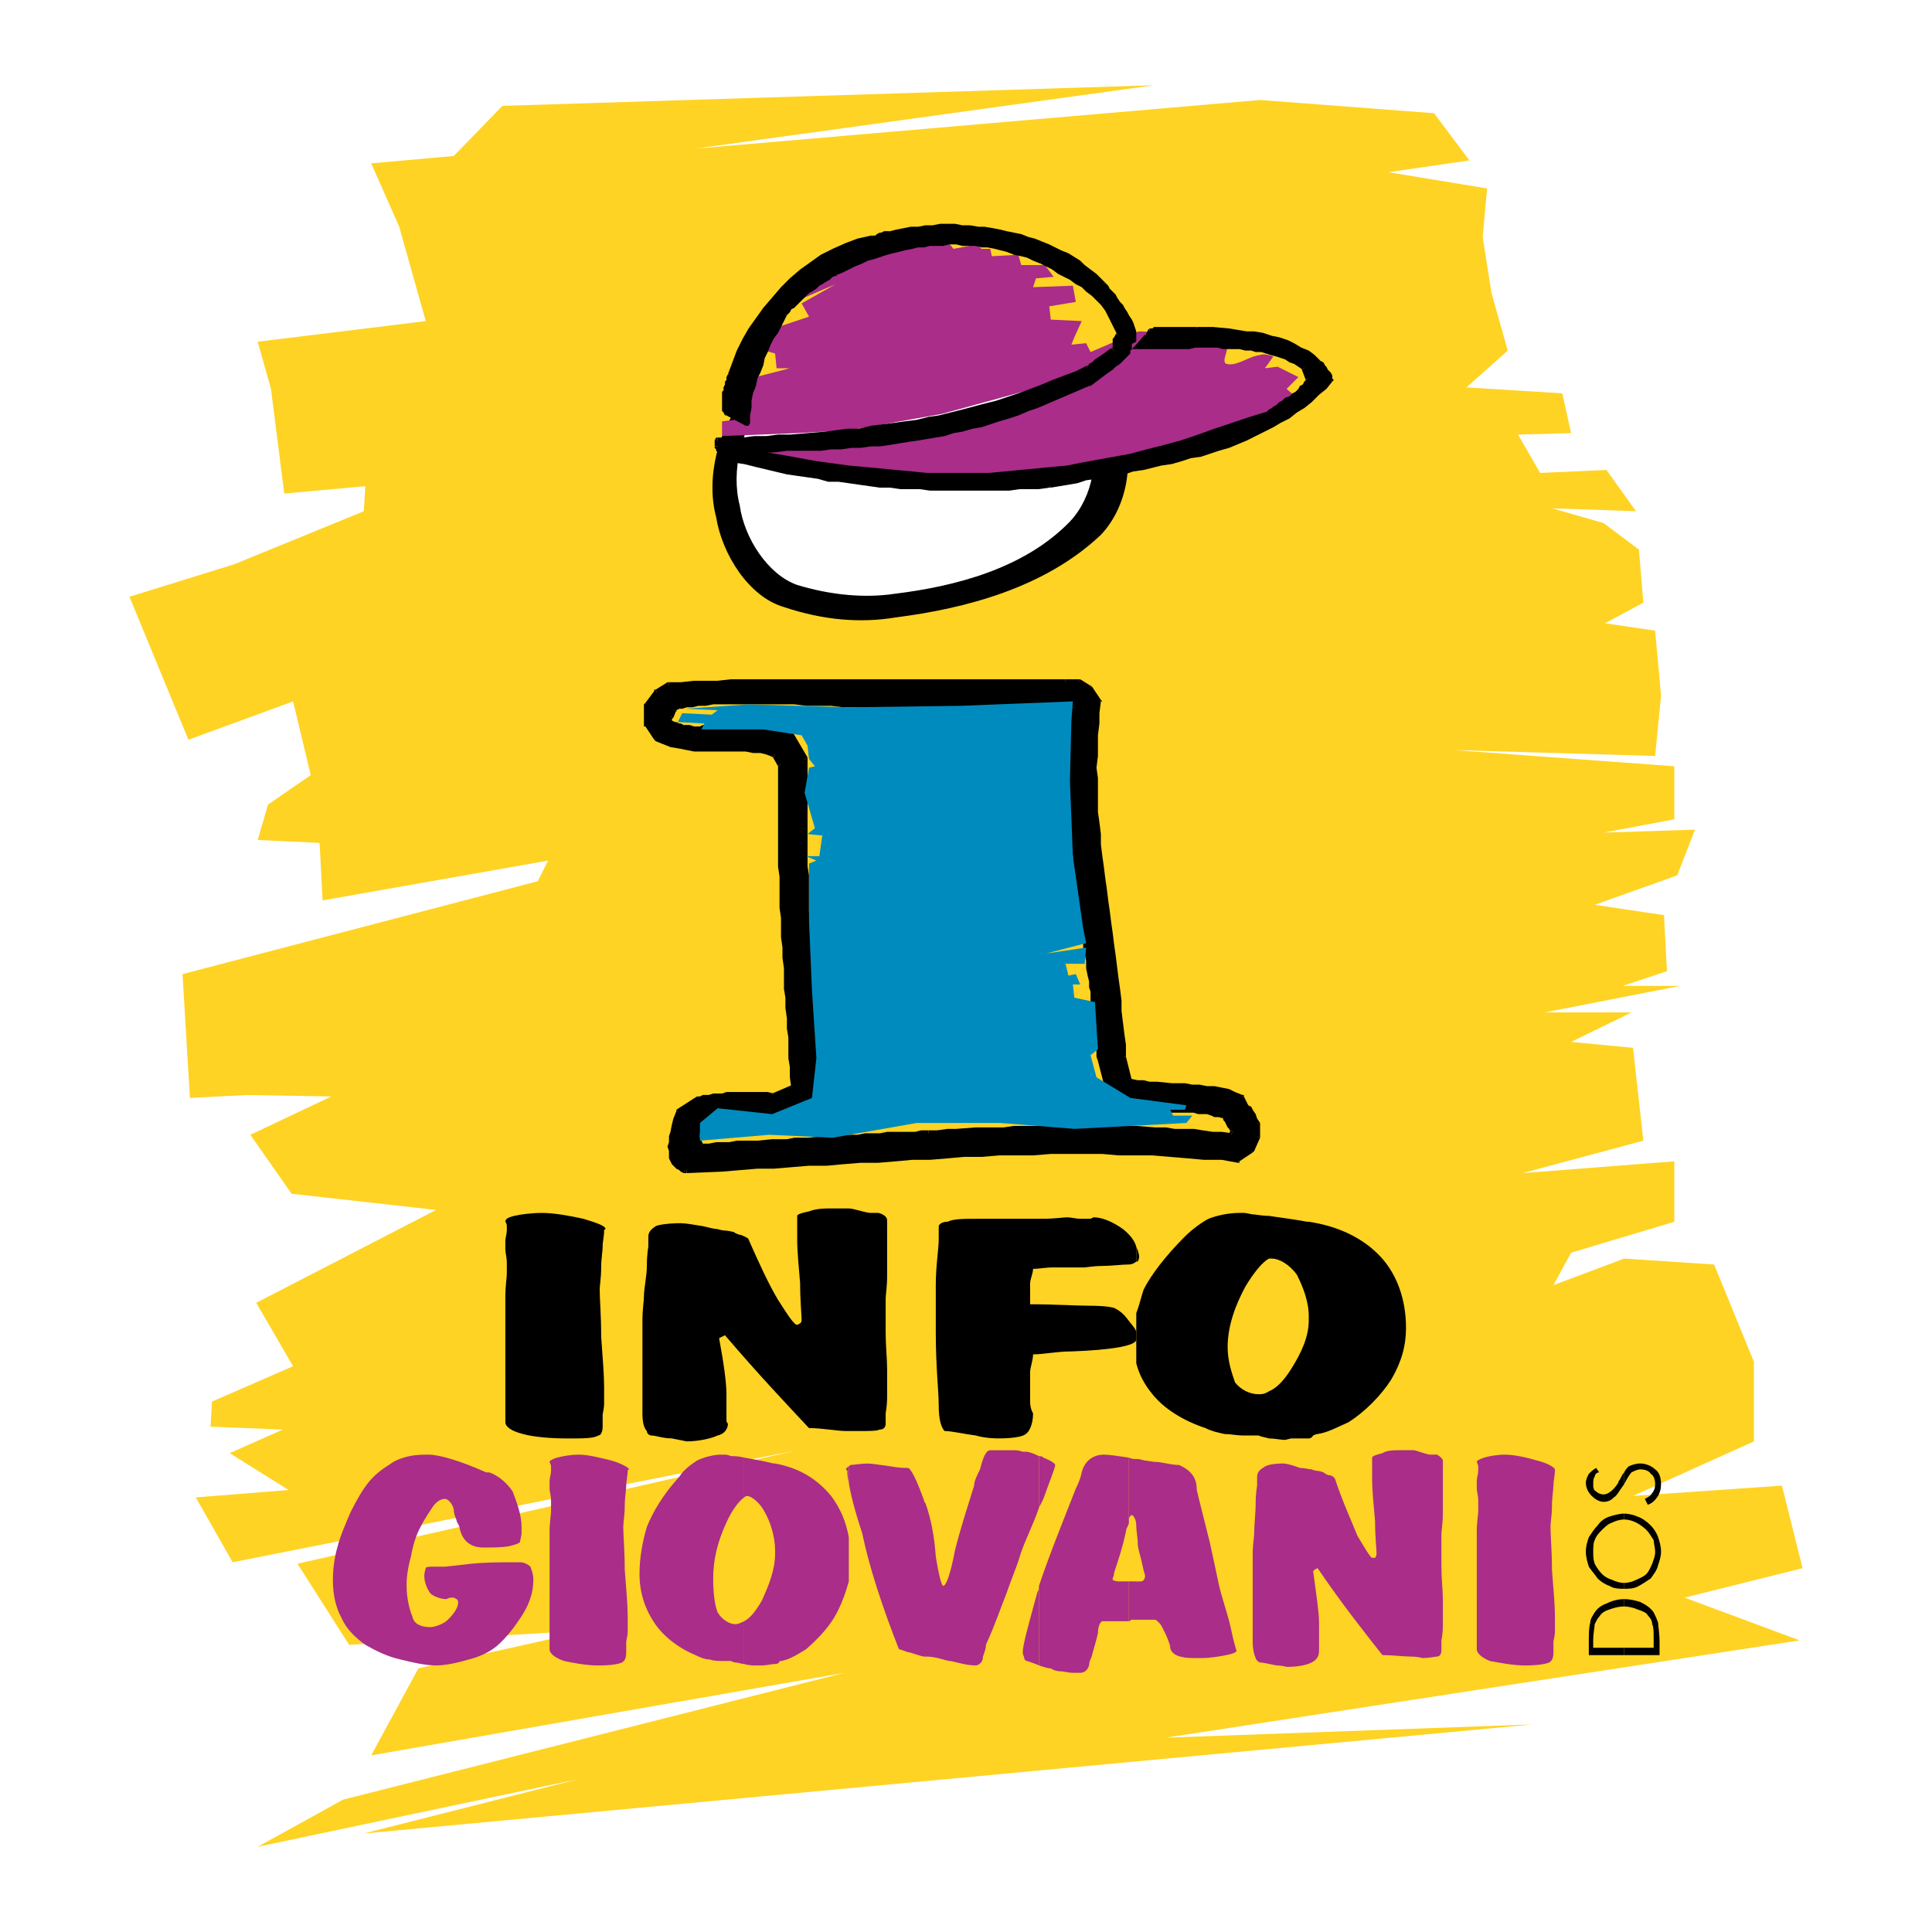 <?xml version="1.0" encoding="utf-8"?>
<!-- Generator: Adobe Illustrator 13.0.0, SVG Export Plug-In . SVG Version: 6.00 Build 14948)  -->
<!DOCTYPE svg PUBLIC "-//W3C//DTD SVG 1.0//EN" "http://www.w3.org/TR/2001/REC-SVG-20010904/DTD/svg10.dtd">
<svg version="1.0" id="Layer_1" xmlns="http://www.w3.org/2000/svg" xmlns:xlink="http://www.w3.org/1999/xlink" x="0px" y="0px"
	 width="192.756px" height="192.756px" viewBox="0 0 192.756 192.756" enable-background="new 0 0 192.756 192.756"
	 xml:space="preserve">
<g>
	<polygon fill-rule="evenodd" clip-rule="evenodd" fill="#FFFFFF" points="0,0 192.756,0 192.756,192.756 0,192.756 0,0 	"/>
	<polygon fill-rule="evenodd" clip-rule="evenodd" fill="#FED323" points="50.125,10.563 115.129,8.504 69.391,14.828 
		125.719,9.975 143.072,11.298 146.602,16.004 138.514,17.181 148.367,18.799 147.926,23.652 148.809,29.241 150.426,34.976 
		146.309,38.653 155.867,39.241 156.75,43.212 151.455,43.359 153.662,47.183 160.279,46.889 163.221,51.007 154.838,50.713 
		159.986,52.183 163.516,54.831 163.957,60.125 160.133,62.184 165.133,62.919 165.721,69.391 165.133,75.42 144.984,74.832 
		167.045,76.45 167.045,81.745 159.986,83.068 169.104,82.774 167.34,87.333 159.104,90.274 166.016,91.304 166.311,96.893 
		161.898,98.363 167.633,98.363 154.104,101.01 162.779,101.01 156.75,103.951 162.928,104.541 163.957,113.805 151.896,117.041 
		167.045,115.865 167.045,121.895 156.75,124.982 154.984,128.219 162.045,125.57 171.016,126.16 174.986,135.865 174.986,143.809 
		162.928,149.25 177.781,148.221 179.84,156.455 168.074,159.396 179.545,163.662 116.307,173.369 152.926,172.045 36.3,182.928 
		57.772,177.486 25.711,184.252 34.241,179.545 84.245,166.898 37.036,175.133 41.742,166.457 58.949,162.633 34.83,164.104 
		29.682,156.014 79.539,144.689 23.211,155.867 19.534,149.396 28.8,148.66 22.917,144.984 28.211,142.631 21.005,142.338 
		21.152,139.836 29.241,136.307 25.564,129.982 43.506,120.717 29.094,119.1 24.976,113.217 33.064,109.393 24.682,109.246 
		18.946,109.541 18.211,97.188 53.654,87.921 54.684,85.862 32.182,89.833 31.888,84.098 25.711,83.803 26.741,80.273 
		31.006,77.333 29.241,69.979 18.799,73.803 12.916,59.537 23.358,56.301 36.3,51.007 36.447,48.506 28.358,49.242 27.035,38.8 
		25.711,34.094 42.477,32.035 39.83,22.623 37.036,16.298 45.271,15.563 50.125,10.563 	"/>
	<path fill-rule="evenodd" clip-rule="evenodd" d="M89.393,61.596c-3.53,0.588-7.207,0.294-11.177-1.029
		c-3.53-1.03-6.177-5.295-6.766-8.971c-1.029-3.824,0.147-8.971,2.941-11.913c7.354-6.03,16.619-7.501,25.738-6.03
		c0.883,0,1.471,0.735,2.793,1.029l0.295,0.441c3.824,1.323,6.471,3.235,8.678,7.5c1.322,3.382,0.588,7.941-2.059,10.736
		C104.246,58.654,96.305,60.713,89.393,61.596L89.393,61.596z"/>
	<path fill-rule="evenodd" clip-rule="evenodd" fill="#FFFFFF" d="M89.245,59.243c-2.941,0.441-6.324,0.147-9.707-0.882
		c-2.941-1.03-5.294-4.707-5.735-7.942c-0.883-3.382,0.147-7.794,2.5-10.442c6.324-5.147,14.413-6.471,22.207-5.294
		c0.883,0.147,1.324,0.735,2.502,1.029l0.146,0.294c3.234,1.177,5.588,2.941,7.5,6.618c1.029,2.941,0.441,6.912-1.912,9.412
		C102.188,56.743,95.275,58.507,89.245,59.243L89.245,59.243z"/>
	<polygon fill-rule="evenodd" clip-rule="evenodd" fill="#A92D89" points="94.54,24.093 84.833,25.858 79.392,28.652 80.274,29.682 
		83.363,28.358 79.98,30.27 80.715,31.594 76.303,33.064 76.303,34.976 77.333,35.271 77.48,36.741 78.803,36.741 74.244,37.917 
		74.979,39.241 73.362,40.418 74.538,41.741 72.038,42.036 72.038,43.506 79.539,43.212 84.833,42.918 93.951,41.3 103.07,38.8 
		109.541,36.153 111.895,33.799 108.805,35.124 108.363,34.241 106.893,34.388 107.188,33.653 107.924,32.035 104.834,31.888 
		104.688,30.564 107.334,30.123 107.041,28.505 103.07,28.652 103.363,27.77 105.129,27.623 104.246,26.446 101.893,26.446 
		101.6,25.417 98.951,25.564 98.805,24.829 97.922,24.829 97.481,24.387 95.128,24.829 94.54,24.093 	"/>
	<path fill-rule="evenodd" clip-rule="evenodd" fill="#A92D89" d="M75.421,45.271c1.47,0.882,3.677,0.735,5.441,0.882
		c2.5,0.441,4.854,0.883,7.354,1.03c3.235,0.294,6.324,0.441,9.413,0.441c2.793,0,5.588-0.294,8.235-0.588
		c2.795-0.294,5.59-0.588,8.236-1.324c3.088-0.588,6.029-1.471,8.971-2.647l5.295-2.206l1.178-1.029l-1.178-1.029l1.178-1.177
		l-2.061-1.03c-0.439,0-1.617,0.294-1.176,0l0.736-1.029c-0.441-0.147-0.883-0.294-1.324-0.147
		c-1.178,0.147-2.354,1.176-3.383,0.882c-0.588-0.294,0.588-1.765-0.146-2.059c-1.766-0.882-3.824-0.735-5.736-0.882
		c-0.883-0.147-1.912-0.294-2.795-0.294c-0.441,0.147-1.176,0.294-1.617,0.735c-0.883,0.883-1.029,2.354-2.059,3.089
		c-1.471,1.177-3.383,1.471-5.148,1.912c-1.617,0.588-3.234,1.176-5,1.765c-1.912,0.588-4.118,1.324-6.029,1.618
		c-5.147,0.882-10.442,1.618-15.589,2.353C77.333,44.683,74.538,44.683,75.421,45.271L75.421,45.271z"/>
	<path fill-rule="evenodd" clip-rule="evenodd" fill="#A92D89" d="M112.629,157.779v3.971c0.146,0,0.146-0.146,0.295-0.146
		c0.293,0,0.588,0,1.176,0s0.883,0,1.178,0c0,0,0.293,0.146,0.588,0.588c0.146,0.295,0.588,1.029,0.883,2.059v0.146
		c0.146,0.736,1.029,1.031,2.352,1.031h0.736c0.883,0,1.764-0.148,2.5-0.295c0.734-0.146,1.029-0.295,1.029-0.441
		c0,0-0.295-0.883-0.588-2.354c-0.295-1.322-0.883-2.941-1.178-4.264c-0.146-0.736-0.439-2.061-0.881-4.119
		c-0.441-1.764-0.883-3.529-1.178-4.705c0-0.148-0.146-0.441-0.146-0.736c0-1.176-0.736-1.912-1.766-2.354
		c-0.588,0-1.176-0.146-2.059-0.293c-0.588,0-1.176-0.148-1.322-0.148c-0.148,0-0.441-0.146-0.736-0.146s-0.588,0-0.883-0.146v6.029
		c0.146-0.146,0.146-0.293,0.295-0.293c0.146,0,0.441,0.439,0.441,1.029c0,0.588,0.146,1.176,0.146,1.764s0.295,1.324,0.441,2.059
		c0.146,0.736,0.295,1.178,0.295,1.178c0,0.293-0.148,0.588-0.441,0.588C113.658,157.779,113.365,157.779,112.629,157.779
		L112.629,157.779z"/>
	<path fill-rule="evenodd" clip-rule="evenodd" fill="#A92D89" d="M138.072,164.986l-0.146,0.146c-1.619-2.059-3.971-5-6.471-8.678
		l-0.295,0.148l-0.146,0.146c0.293,2.205,0.588,4.117,0.588,5.146c0,0.736,0,1.619,0,2.5c0,0.148,0,0.295,0,0.295
		c0,0.441-0.146,0.883-0.736,1.176c-0.588,0.295-1.471,0.441-2.5,0.441c0,0-0.441-0.146-1.029-0.146
		c-0.734-0.146-1.324-0.295-1.617-0.295c-0.148,0-0.441-0.293-0.441-0.439c-0.146-0.295-0.295-0.883-0.295-1.619
		c0-0.588,0-1.029,0-1.617c0-0.441,0-0.734,0-0.734c0-0.295,0-0.59,0-1.178c0-0.441,0-1.029,0-1.324c0-0.293,0-0.588,0-1.029
		s0-0.881,0-1.029c0-0.441,0-1.029,0-1.912s0.148-1.617,0.148-2.059c0-0.883,0.146-1.912,0.146-2.941s0.146-1.764,0.146-1.764
		v-0.883c0-0.441,0.295-0.736,0.588-0.883c0.295-0.295,1.031-0.441,2.061-0.441c0.146,0,0.881,0.146,1.617,0.441
		c0.441,0,0.883,0.146,1.176,0.146c0,0,0.295,0.148,0.59,0.148c0.146,0,0.588,0.146,0.588,0.146
		c0.146,0.146,0.441,0.293,0.588,0.293c0.295,0,0.588,0.295,0.588,0.441c0.736,2.207,1.617,4.119,2.207,5.59
		c0.881,1.471,1.322,2.205,1.471,2.205h0.293c0,0,0.148-0.146,0.148-0.441c0-0.441-0.148-1.617-0.148-3.234
		c-0.146-1.619-0.293-3.09-0.293-4.119c0-0.146,0-0.588,0-0.881c0-0.295,0-0.736,0-0.883v-0.441c0-0.148,0.441-0.295,1.029-0.441
		c0.441-0.295,1.176-0.295,1.617-0.295c0,0,0.295,0,0.441,0s0.441,0,0.441,0h0.588c0.295,0,0.883,0.295,1.617,0.441
		c0.295,0,0.59,0,0.736,0c0.293,0.146,0.588,0.441,0.588,0.588c0,0,0,0.295,0,0.441c0,0.883,0,1.912,0,2.648
		c0,0.588,0,1.322,0,2.205s-0.146,1.766-0.146,2.059v1.029c0,0.148,0,0.883,0,2.207c0,1.176,0.146,2.354,0.146,3.236
		c0,0.881,0,1.912,0,2.646c0,0.883-0.146,1.471-0.146,1.471c0,0.146,0,0.441,0,0.588c0,0.295,0,0.441,0,0.441
		c0,0.295-0.148,0.588-0.441,0.588c-0.146,0-0.736,0.148-1.471,0.148c0,0-0.441-0.148-1.178-0.148c-0.734,0-1.764-0.146-2.793-0.146
		L138.072,164.986L138.072,164.986z"/>
	<path fill-rule="evenodd" clip-rule="evenodd" fill="#A92D89" d="M147.338,158.514c0-0.293,0-1.029,0-1.764
		c0-0.883,0-1.471,0-1.912s0-1.176,0-2.059s0.146-1.617,0.146-2.059c0-0.148,0-0.59,0-1.031c0-0.439-0.146-0.881-0.146-1.176
		c0,0,0-0.441,0-0.734c0-0.295,0.146-0.736,0.146-1.029c0-0.148,0-0.295,0-0.441c0-0.148-0.146-0.441-0.146-0.441
		c0-0.148,0.295-0.295,0.734-0.441c0.441-0.148,1.324-0.295,2.061-0.295c1.029,0,2.205,0.295,3.234,0.588
		c1.178,0.295,1.766,0.736,1.766,0.883c0,0,0,0,0,0.148c0,0.439-0.148,1.029-0.148,1.471c0,0.439-0.146,1.176-0.146,2.059
		s-0.146,1.617-0.146,2.059c0,0.883,0.146,2.354,0.146,4.266c0.146,1.91,0.295,3.529,0.295,4.559c0,0.441,0,1.029,0,1.617
		c0,0.441-0.148,0.883-0.148,1.029c0,0.148,0,0.441,0,0.588c0,0.148,0,0.441,0,0.441c0,0.59-0.146,0.883-0.439,1.029
		c-0.295,0.148-1.178,0.295-2.354,0.295c-1.324,0-2.648-0.295-3.529-0.441c-0.736-0.293-1.324-0.734-1.324-1.176
		c0,0,0-0.295,0-0.441c0-0.736,0-1.617,0-2.354c0,0,0-0.588,0-1.176C147.338,159.838,147.338,159.104,147.338,158.514
		L147.338,158.514z"/>
	<path fill-rule="evenodd" clip-rule="evenodd" fill="#A92D89" d="M112.629,151.455v-6.029c-1.029-0.148-1.912-0.295-2.5-0.295
		c-1.029,0-1.912,0.588-2.205,1.766c-0.148,0.734-0.441,1.324-0.59,1.617c-1.322,3.383-2.646,6.619-3.676,9.707v7.941
		c0.441,0.146,0.883,0.295,1.176,0.295c0.441,0.293,0.883,0.293,1.029,0.293c0.295,0,0.736,0.148,1.178,0.148
		c0.293,0,0.734,0,0.734,0c0.441,0,0.736-0.295,0.883-0.736c0-0.441,0.295-0.883,0.295-1.029c0.146-0.588,0.441-1.471,0.588-2.205
		c0-0.736,0.295-1.178,0.441-1.178h0.293h0.148c0,0,0.146,0,0.293,0c0.588,0,1.324,0,1.912,0v-3.971c-0.146,0-0.441,0-0.734,0
		c-0.148,0-0.295,0-0.295,0c-0.295,0-0.588-0.146-0.588-0.146v-0.148c0,0,0.146-0.293,0.146-0.588
		c0.441-1.324,0.883-2.646,1.178-4.117c0-0.295,0.293-0.588,0.293-0.883C112.629,151.75,112.629,151.602,112.629,151.455
		L112.629,151.455z"/>
	<path fill-rule="evenodd" clip-rule="evenodd" fill="#A92D89" d="M103.658,145.277v5.148c0.146-0.295,0.295-0.588,0.441-0.883
		c0.734-2.059,1.176-3.088,1.176-3.383c0-0.146-0.441-0.441-1.176-0.734C103.953,145.277,103.805,145.277,103.658,145.277
		L103.658,145.277z"/>
	<path fill-rule="evenodd" clip-rule="evenodd" fill="#A92D89" d="M103.658,150.426v-5.148c-0.588-0.293-1.029-0.439-1.324-0.439
		h-0.293c0,0-0.441-0.148-0.736-0.148c-0.293,0-0.883,0-1.176,0c0,0-0.148,0-0.295,0c-0.293,0-0.588,0-0.734,0h-0.295
		c-0.441,0-0.734,0.736-1.029,1.912c-0.294,0.588-0.588,1.178-0.588,1.619c-0.588,1.91-1.324,4.117-1.912,6.471
		c-0.441,2.354-0.882,3.529-1.176,3.529c-0.147,0-0.441-1.029-0.735-2.941c-0.147-1.912-0.441-3.678-1.03-5.295
		c0,0-0.147-0.146-0.147-0.295c-0.735-2.059-1.324-3.234-1.618-3.234s-0.882,0-1.618-0.146c-1.03-0.148-2.059-0.295-2.353-0.295
		c-0.735,0-1.471,0.146-1.765,0.146l-0.147,0.148v1.617c0.147,1.029,0.588,2.795,1.324,5c0.735,3.529,2.059,7.5,3.677,11.619v-0.148
		v0.148c0.147,0,0.441,0.146,0.882,0.293c0.294,0,0.882,0.295,1.618,0.441c0,0,0.147,0,0.294,0c0.735,0,1.618,0.295,2.206,0.441
		h0.147c0.735,0.146,1.618,0.441,2.5,0.441c0.294,0,0.736-0.295,0.736-0.883c0.146-0.441,0.293-0.734,0.293-1.176
		c0.883-1.912,1.471-3.678,2.059-5.148c0.441-1.322,1.029-2.646,1.324-3.676C102.188,153.809,103.07,152.191,103.658,150.426
		L103.658,150.426z"/>
	<path fill-rule="evenodd" clip-rule="evenodd" fill="#A92D89" d="M103.658,166.162v-7.941c0,0.146,0,0.441-0.146,0.588
		c-0.883,3.236-1.471,5.295-1.471,6.029c0,0.295,0.146,0.441,0.146,0.59c0,0.146,0.146,0.293,0.293,0.293
		C102.922,165.867,103.363,166.016,103.658,166.162L103.658,166.162z"/>
	<path fill-rule="evenodd" clip-rule="evenodd" fill="#A92D89" d="M84.686,147.926v-1.617c-0.147,0-0.294,0.293-0.294,0.293
		l0.147,0.148C84.539,147.043,84.539,147.338,84.686,147.926L84.686,147.926z"/>
	<path fill-rule="evenodd" clip-rule="evenodd" fill="#A92D89" d="M84.686,157.779v-4.412c-0.294-1.617-0.882-2.941-1.765-4.117
		c-1.471-1.766-3.236-2.795-5.589-3.236h-0.147c-1.177-0.295-2.206-0.441-2.941-0.588v3.971c0,0,0.147-0.146,0.294-0.146
		c0.441,0,1.324,0.734,1.765,1.617c0.588,1.029,1.029,2.5,1.029,3.824v0.293c0,1.619-0.588,3.09-1.324,4.707
		c-0.588,1.029-1.176,1.766-1.765,2.059v4.266c0.441,0.146,0.882,0.146,1.324,0.146h0.441c0.441,0,1.03-0.146,1.324-0.146
		s0.441-0.148,0.441-0.295h0.147c0.882-0.146,1.765-0.734,2.5-1.176c1.177-1.029,2.5-2.354,3.236-3.971
		C84.098,159.691,84.392,158.809,84.686,157.779L84.686,157.779z"/>
	<path fill-rule="evenodd" clip-rule="evenodd" fill="#A92D89" d="M53.213,157.633c0,1.029-0.294,2.205-1.03,3.383
		c-0.735,1.176-1.618,2.352-2.647,3.234c-0.735,0.588-1.618,1.029-2.794,1.324c-1.029,0.293-2.206,0.588-3.236,0.588
		c-1.029,0-2.353-0.295-3.529-0.588c-1.324-0.295-2.5-0.883-3.53-1.471c-1.029-0.736-1.912-1.617-2.353-2.646
		c-0.588-1.031-0.882-2.354-0.882-3.824c0-1.029,0.147-2.207,0.441-3.236c0.294-1.176,0.883-2.5,1.324-3.529
		c0.588-1.178,1.177-2.207,1.765-2.941c0.588-0.736,1.324-1.324,2.059-1.766c0.588-0.441,1.03-0.588,1.471-0.734
		c0.441-0.148,1.177-0.295,2.206-0.295h0.294c1.029,0,3.088,0.588,5.735,1.766h0.294c0.882,0.293,1.765,1.029,2.353,1.912
		c0.441,1.176,0.882,2.354,0.882,3.529c0,0,0,0.295,0,0.588c0,0.295-0.147,0.736-0.147,0.883s-0.441,0.293-1.029,0.441
		c-0.735,0.146-1.618,0.146-2.647,0.146c-1.177,0-2.059-0.588-2.353-1.912c0-0.293-0.294-0.588-0.294-0.734
		c0-0.148-0.294-0.588-0.294-1.178c-0.147-0.588-0.588-1.029-0.882-1.029s-0.735,0.146-1.177,0.736
		c-0.294,0.441-0.882,1.322-1.176,1.912c-0.588,1.029-0.883,2.205-1.03,3.088c-0.294,1.029-0.441,2.059-0.441,2.795
		c0,1.471,0.294,2.5,0.588,3.234c0.147,0.736,0.883,1.029,1.765,1.029c0.441,0,1.323-0.293,1.765-0.734
		c0.588-0.588,1.03-1.178,1.03-1.766c0-0.146-0.147-0.293-0.147-0.293l-0.294-0.148h-0.294c-0.147,0-0.441,0.148-0.441,0.148
		c-0.588,0-1.324-0.295-1.618-0.59c-0.294-0.441-0.588-1.029-0.588-1.764c0-0.295,0.147-0.736,0.147-0.736
		c0-0.146,0.441-0.146,0.588-0.146h1.324c0.147,0,1.324-0.146,2.647-0.295c1.471-0.146,2.942-0.146,4.118-0.146h0.735
		c0.294,0,0.735,0.146,1.029,0.441C53.066,156.75,53.213,157.045,53.213,157.633L53.213,157.633z"/>
	<path fill-rule="evenodd" clip-rule="evenodd" fill="#A92D89" d="M74.244,149.396v-3.971c-0.588-0.148-1.029-0.148-1.324-0.148
		c0,0-0.294-0.146-0.588-0.146c-0.147,0-0.441,0-0.441,0c-0.735,0-1.765,0.295-2.353,0.588c-0.441,0.295-1.324,0.883-1.765,1.619
		c-1.618,1.764-2.647,3.529-3.235,5c-0.441,1.471-0.735,3.088-0.735,4.707c0,1.91,0.588,3.529,1.471,4.852
		c0.882,1.324,2.353,2.5,4.118,3.236c0.294,0.146,0.882,0.441,1.47,0.441c0.294,0.146,0.883,0.146,1.471,0.146h0.588
		c0,0,0.294,0.146,0.441,0.146c0.294,0,0.588,0.148,0.882,0.148v-4.266c-0.294,0.146-0.588,0.295-0.882,0.295
		c-0.588,0-1.324-0.441-1.765-1.178c-0.294-0.734-0.441-1.912-0.441-3.383c0-1.912,0.441-3.676,1.323-5.588
		C73.068,150.572,73.803,149.689,74.244,149.396L74.244,149.396z"/>
	<path fill-rule="evenodd" clip-rule="evenodd" fill="#A92D89" d="M54.831,158.514c0-0.293,0-1.029,0-1.764c0-0.883,0-1.471,0-1.912
		s0-1.176,0-2.059s0.147-1.617,0.147-2.059c0-0.148,0-0.59,0-1.031c0-0.439-0.147-0.881-0.147-1.176c0,0,0-0.441,0-0.734
		c0-0.295,0.147-0.736,0.147-1.029c0-0.148,0-0.295,0-0.441c0-0.148-0.147-0.441-0.147-0.441c0-0.148,0.294-0.295,0.735-0.441
		c0.588-0.148,1.324-0.295,2.206-0.295s2.059,0.295,3.235,0.588c1.03,0.295,1.765,0.736,1.765,0.883c0,0-0.147,0-0.147,0.148
		c0,0.439-0.147,1.029-0.147,1.471c0,0.439-0.147,1.176-0.147,2.059s-0.147,1.617-0.147,2.059c0,0.883,0.147,2.354,0.147,4.266
		c0.147,1.91,0.294,3.529,0.294,4.559c0,0.441,0,1.029,0,1.617c0,0.441-0.147,0.883-0.147,1.029c0,0.148,0,0.441,0,0.588
		c0,0.148,0,0.441,0,0.441c0,0.59-0.147,0.883-0.441,1.029c-0.294,0.148-1.03,0.295-2.354,0.295c-1.323,0-2.647-0.295-3.382-0.441
		c-0.882-0.293-1.471-0.734-1.471-1.176c0,0,0-0.295,0-0.441c0-0.736,0-1.617,0-2.354c0,0,0-0.588,0-1.176
		C54.831,159.838,54.831,159.104,54.831,158.514L54.831,158.514z"/>
	<path fill-rule="evenodd" clip-rule="evenodd" d="M162.045,164.396v0.736h3.529v-1.324c0-0.881-0.146-1.617-0.146-1.912
		c-0.148-0.439-0.295-0.734-0.441-1.029c-0.295-0.441-0.736-0.734-1.324-1.029c-0.441-0.146-1.029-0.293-1.617-0.293v0.734
		c0.441,0,1.029,0.146,1.322,0.295c0.441,0.146,0.883,0.293,1.031,0.588c0.293,0.295,0.441,0.588,0.441,0.883
		c0.146,0.293,0.146,0.734,0.146,1.471v0.881H162.045L162.045,164.396z"/>
	<path fill-rule="evenodd" clip-rule="evenodd" d="M162.045,157.926v0.588c0.441,0,1.029,0,1.471-0.293
		c0.293-0.146,0.734-0.441,1.176-0.736c0.295-0.439,0.588-0.734,0.736-1.322c0.146-0.441,0.293-0.883,0.293-1.324
		c0-0.588-0.146-1.029-0.293-1.471c-0.148-0.441-0.441-0.883-0.736-1.176c-0.441-0.441-0.883-0.736-1.324-0.883
		c-0.293-0.146-0.881-0.295-1.322-0.295v0.588c0.441,0,0.883,0.148,1.176,0.295c0.295,0.146,0.736,0.441,1.029,0.736
		c0.295,0.293,0.441,0.588,0.736,1.029c0,0.293,0.146,0.734,0.146,1.176l0,0c0,0.441-0.146,0.734-0.293,1.176
		c-0.148,0.295-0.295,0.736-0.59,1.031c-0.293,0.293-0.734,0.439-1.029,0.588C162.928,157.779,162.486,157.926,162.045,157.926
		L162.045,157.926z"/>
	<path fill-rule="evenodd" clip-rule="evenodd" d="M162.045,146.896v1.176c0.293-0.588,0.588-1.029,0.734-1.176
		c0.295-0.146,0.588-0.295,0.883-0.295c0.441,0,0.883,0.148,1.029,0.441c0.295,0.146,0.441,0.588,0.441,1.029
		s-0.146,0.736-0.293,0.883c-0.148,0.295-0.441,0.441-0.736,0.588l0.295,0.588c0.441-0.146,0.734-0.441,1.029-0.881
		c0.146-0.295,0.293-0.59,0.293-1.178s-0.146-1.176-0.588-1.471c-0.293-0.293-0.883-0.588-1.471-0.588
		c-0.441,0-0.883,0.146-1.176,0.295C162.338,146.455,162.191,146.602,162.045,146.896L162.045,146.896z"/>
	<path fill-rule="evenodd" clip-rule="evenodd" d="M162.045,148.072v-1.176c-0.146,0.146-0.295,0.441-0.441,0.734
		c0,0-0.146,0.148-0.146,0.295c-0.441,0.734-1.029,1.176-1.471,1.176c-0.295,0-0.59-0.146-0.736-0.293
		c-0.295-0.148-0.295-0.441-0.295-0.736c0-0.293,0-0.588,0.148-0.734c0-0.148,0.146-0.441,0.441-0.441l-0.295-0.441
		c-0.295,0.146-0.588,0.441-0.734,0.588c-0.148,0.295-0.295,0.588-0.295,0.883c0,0.588,0.295,1.029,0.588,1.324
		c0.295,0.293,0.736,0.588,1.178,0.588s0.734-0.148,1.029-0.441C161.309,149.25,161.604,148.66,162.045,148.072L162.045,148.072
		L162.045,148.072z"/>
	<path fill-rule="evenodd" clip-rule="evenodd" d="M162.045,151.602v-0.588c-0.441,0-1.029,0.148-1.471,0.295
		s-0.883,0.441-1.178,0.883c-0.293,0.293-0.588,0.734-0.881,1.176c-0.148,0.441-0.295,0.883-0.295,1.471
		c0,0.441,0.146,1.029,0.295,1.471c0.293,0.441,0.588,0.736,0.881,1.176c0.295,0.295,0.736,0.59,1.178,0.736
		c0.441,0.293,1.029,0.293,1.471,0.293v-0.588c-0.441,0-0.883-0.146-1.178-0.293c-0.439-0.148-0.734-0.295-1.029-0.588
		c-0.293-0.295-0.588-0.736-0.734-1.031c-0.148-0.441-0.148-0.734-0.148-1.176s0-0.883,0.148-1.176
		c0.146-0.441,0.441-0.736,0.734-1.029c0.295-0.295,0.59-0.59,1.029-0.736C161.162,151.75,161.604,151.602,162.045,151.602
		L162.045,151.602L162.045,151.602z"/>
	<path fill-rule="evenodd" clip-rule="evenodd" d="M162.045,160.279v-0.734c-0.588,0-1.178,0.146-1.766,0.439
		c-0.441,0.148-0.883,0.441-1.176,0.883c-0.148,0.295-0.441,0.59-0.441,1.029c-0.146,0.441-0.146,1.178-0.146,2.061v1.176h3.529
		v-0.736h-3.09v-0.734c0-0.734,0.148-1.324,0.148-1.617c0.146-0.295,0.293-0.588,0.441-0.736c0.293-0.441,0.588-0.588,1.029-0.734
		C161.016,160.426,161.457,160.279,162.045,160.279L162.045,160.279L162.045,160.279z"/>
	<path fill-rule="evenodd" clip-rule="evenodd" d="M68.214,116.746c-1.177-0.293-2.059-1.91-0.588-5.734l1.912-1.471
		c1.176-0.148,4.265-0.588,7.647-0.295l1.912-0.734c-0.588-10.443-1.471-21.473-1.177-32.209l-0.588-1.029
		c-3.824-1.177-7.794,0.441-11.913-1.618l-0.882-1.324v-2.059l0.882-1.177l1.324-0.735c13.089-0.735,26.325-0.147,39.561-0.294
		h1.324l1.176,0.588l0.883,1.323c-1.617,11.619,1.617,23.531,2.5,35.443l0.588,2.354c3.383,0.883,7.502,0,11.178,1.766
		c0.295,0.883,0.883,1.176,1.471,2.5v1.471l-0.588,1.324l-1.176,0.881c-18.236-1.912-36.621,0.441-55.152,1.029H68.214
		L68.214,116.746z"/>
	<polygon fill-rule="evenodd" clip-rule="evenodd" points="67.479,110.717 67.479,110.863 67.185,111.6 67.038,112.188 
		66.891,112.924 66.744,113.365 66.744,113.953 66.597,114.395 66.744,114.836 66.744,115.275 66.744,115.57 66.891,115.865 
		67.038,116.158 67.332,116.453 67.479,116.6 67.773,116.746 67.92,116.895 68.214,117.041 68.361,116.6 68.214,116.453 
		67.92,116.453 67.773,116.305 67.626,116.158 67.479,116.012 67.332,115.717 67.332,115.424 67.185,115.129 67.185,114.836 
		67.038,114.395 67.185,113.953 67.185,113.512 67.332,112.924 67.479,112.334 67.626,111.746 67.92,111.012 67.773,111.158 
		67.479,110.717 67.479,110.717 67.479,110.863 67.479,110.717 	"/>
	<polygon fill-rule="evenodd" clip-rule="evenodd" points="69.538,109.393 69.538,109.393 67.479,110.717 67.773,111.158 
		69.685,109.834 69.685,109.834 69.538,109.393 69.538,109.393 69.538,109.393 69.538,109.393 	"/>
	<polygon fill-rule="evenodd" clip-rule="evenodd" points="77.039,109.1 77.186,109.1 76.597,108.953 76.009,108.953 
		75.273,108.953 74.097,108.953 73.509,108.953 72.479,108.953 72.038,109.1 71.597,109.1 71.156,109.1 70.714,109.246 
		70.42,109.246 70.126,109.246 69.832,109.393 69.538,109.393 69.685,109.834 69.832,109.834 70.126,109.688 70.42,109.688 
		70.714,109.688 71.156,109.541 71.597,109.541 72.038,109.541 72.479,109.541 73.068,109.393 73.509,109.393 74.097,109.393 
		75.273,109.393 75.862,109.393 76.597,109.541 77.186,109.541 77.333,109.541 77.186,109.541 77.186,109.541 77.333,109.541 
		77.039,109.1 	"/>
	<polygon fill-rule="evenodd" clip-rule="evenodd" points="78.951,108.512 79.098,108.217 77.039,109.1 77.333,109.541 
		79.245,108.658 79.392,108.363 79.245,108.658 79.392,108.512 79.392,108.363 78.951,108.512 	"/>
	<polygon fill-rule="evenodd" clip-rule="evenodd" points="77.626,76.45 77.626,76.303 77.626,77.333 77.626,78.362 77.626,79.391 
		77.626,80.421 77.626,81.45 77.626,82.333 77.626,83.362 77.626,84.392 77.626,85.421 77.626,86.451 77.774,87.48 77.774,88.51 
		77.774,89.539 77.774,90.568 77.921,91.598 77.921,92.48 77.921,93.51 78.068,94.54 78.068,95.569 78.215,96.598 78.215,97.628 
		78.215,98.658 78.362,99.539 78.362,100.57 78.509,101.6 78.509,102.629 78.656,103.51 78.656,104.541 78.656,105.57 
		78.803,106.451 78.803,107.482 78.951,108.512 79.392,108.363 79.245,107.482 79.245,106.451 79.098,105.422 79.098,104.541 
		79.098,103.51 78.951,102.48 78.951,101.6 78.803,100.57 78.803,99.539 78.803,98.51 78.656,97.48 78.656,96.598 78.509,95.569 
		78.509,94.54 78.509,93.51 78.362,92.48 78.362,91.451 78.215,90.568 78.215,89.539 78.215,88.51 78.215,87.48 78.068,86.451 
		78.068,85.421 78.068,84.392 78.068,83.362 78.068,82.333 78.068,81.45 78.068,80.421 78.068,79.391 78.068,78.362 78.068,77.333 
		78.068,76.303 78.068,76.156 78.068,76.303 78.068,76.303 78.068,76.156 77.626,76.45 	"/>
	<polygon fill-rule="evenodd" clip-rule="evenodd" points="77.186,75.567 77.039,75.42 77.626,76.45 78.068,76.156 77.48,75.126 
		77.333,75.126 77.48,75.126 77.48,75.126 77.333,75.126 77.186,75.567 	"/>
	<polygon fill-rule="evenodd" clip-rule="evenodd" points="65.273,73.803 65.42,73.95 66.155,74.244 66.891,74.538 67.773,74.685 
		68.508,74.832 69.244,74.979 69.979,74.979 70.714,74.979 71.45,74.979 73.656,74.979 74.391,74.979 75.126,75.126 75.862,75.126 
		76.45,75.273 77.186,75.567 77.333,75.126 76.597,74.832 75.862,74.685 75.126,74.685 74.391,74.538 73.656,74.538 71.45,74.538 
		70.714,74.538 69.979,74.538 69.244,74.538 68.508,74.391 67.773,74.244 67.038,74.097 66.302,73.803 65.567,73.508 65.714,73.508 
		65.273,73.803 65.273,73.803 65.42,73.95 65.273,73.803 	"/>
	<polygon fill-rule="evenodd" clip-rule="evenodd" points="64.244,72.332 64.391,72.479 65.273,73.803 65.714,73.508 64.685,72.185 
		64.685,72.332 64.244,72.332 64.244,72.479 64.391,72.479 64.244,72.332 	"/>
	<polygon fill-rule="evenodd" clip-rule="evenodd" points="64.391,70.126 64.244,70.273 64.244,72.332 64.685,72.332 64.685,70.273 
		64.685,70.42 64.391,70.126 64.244,70.273 64.244,70.273 64.391,70.126 	"/>
	<polygon fill-rule="evenodd" clip-rule="evenodd" points="65.42,68.802 65.273,68.949 64.391,70.126 64.685,70.42 65.714,69.096 
		65.567,69.243 65.42,68.802 65.273,68.802 65.273,68.949 65.42,68.802 	"/>
	<polygon fill-rule="evenodd" clip-rule="evenodd" points="66.744,68.067 66.597,68.067 65.42,68.802 65.567,69.243 66.891,68.508 
		66.744,68.508 66.744,68.067 66.744,68.067 66.597,68.067 66.744,68.067 	"/>
	<polygon fill-rule="evenodd" clip-rule="evenodd" points="106.305,67.773 106.305,67.773 104.982,67.773 97.628,67.773 
		96.305,67.773 93.805,67.773 92.628,67.773 91.304,67.773 90.128,67.773 87.627,67.773 86.451,67.773 80.274,67.773 78.951,67.773 
		77.774,67.773 76.597,67.773 74.097,67.773 72.92,67.773 71.597,67.92 70.42,67.92 69.244,67.92 67.92,68.067 66.744,68.067 
		66.744,68.508 67.92,68.508 69.244,68.361 70.42,68.361 71.597,68.361 72.92,68.361 74.097,68.214 76.597,68.214 77.774,68.214 
		78.951,68.214 80.274,68.214 86.451,68.214 87.627,68.214 90.128,68.214 91.304,68.214 92.628,68.214 93.805,68.214 96.305,68.214 
		97.628,68.214 104.982,68.214 106.305,68.214 106.305,67.773 	"/>
	<polygon fill-rule="evenodd" clip-rule="evenodd" points="107.775,67.773 107.629,67.773 106.305,67.773 106.305,68.214 
		107.629,68.214 107.482,68.214 107.775,67.773 107.629,67.773 107.629,67.773 107.775,67.773 	"/>
	<polygon fill-rule="evenodd" clip-rule="evenodd" points="108.953,68.508 108.953,68.508 107.775,67.773 107.482,68.214 
		108.658,68.949 108.512,68.802 108.953,68.508 108.953,68.508 108.953,68.508 108.953,68.508 	"/>
	<polygon fill-rule="evenodd" clip-rule="evenodd" points="109.836,69.979 109.836,69.832 108.953,68.508 108.512,68.802 
		109.395,70.126 109.395,69.979 109.836,69.979 109.982,69.979 109.836,69.832 109.836,69.979 	"/>
	<polygon fill-rule="evenodd" clip-rule="evenodd" points="112.336,105.422 112.336,105.422 112.336,104.246 112.188,103.217 
		112.041,102.039 111.895,100.863 111.895,99.834 111.746,98.658 111.6,97.628 111.453,96.451 111.305,95.275 111.158,94.245 
		111.012,93.068 110.865,92.04 110.717,90.863 110.57,89.833 110.424,88.656 110.275,87.627 110.129,86.451 109.982,85.421 
		109.836,84.245 109.836,83.215 109.688,82.039 109.541,81.009 109.541,79.833 109.541,78.803 109.541,77.626 109.395,76.597 
		109.541,75.42 109.541,74.391 109.541,73.361 109.688,72.185 109.688,71.155 109.836,69.979 109.395,69.979 109.246,71.008 
		109.246,72.185 109.1,73.214 109.1,74.391 109.1,75.42 108.953,76.597 109.1,77.626 109.1,78.803 109.1,79.833 109.1,81.009 
		109.246,82.039 109.395,83.215 109.395,84.245 109.541,85.421 109.688,86.598 109.836,87.627 109.982,88.804 109.982,89.833 
		110.275,91.01 110.424,92.04 110.57,93.216 110.717,94.245 110.865,95.422 111.012,96.451 111.158,97.628 111.305,98.805 
		111.305,99.834 111.453,101.01 111.6,102.039 111.746,103.217 111.895,104.246 111.895,105.422 111.895,105.422 111.895,105.422 
		111.895,105.422 112.336,105.422 	"/>
	<polygon fill-rule="evenodd" clip-rule="evenodd" points="112.775,107.629 112.924,107.775 112.336,105.422 111.895,105.422 
		112.482,107.775 112.629,108.07 112.482,107.775 112.482,107.922 112.629,108.07 112.775,107.629 	"/>
	<polygon fill-rule="evenodd" clip-rule="evenodd" points="124.102,109.393 123.953,109.246 123.219,108.953 122.631,108.658 
		121.895,108.512 121.16,108.363 120.424,108.363 119.689,108.217 118.953,108.217 118.219,108.07 117.482,108.07 116.895,108.07 
		115.424,107.922 114.688,107.922 114.1,107.775 113.512,107.775 112.775,107.629 112.629,108.07 113.365,108.217 113.953,108.217 
		114.688,108.363 115.424,108.363 116.748,108.512 117.482,108.512 118.219,108.512 118.953,108.658 119.689,108.658 
		120.277,108.805 121.012,108.805 121.748,108.953 122.482,109.246 123.07,109.393 123.807,109.688 123.66,109.541 124.102,109.393 
		124.102,109.246 123.953,109.246 124.102,109.393 	"/>
	<polygon fill-rule="evenodd" clip-rule="evenodd" points="125.719,112.041 125.719,112.041 125.424,111.6 125.277,111.158 
		124.982,110.717 124.836,110.424 124.541,110.275 124.395,109.982 124.248,109.688 124.102,109.393 123.66,109.541 
		123.807,109.982 123.953,110.275 124.248,110.424 124.395,110.717 124.541,111.012 124.836,111.305 124.982,111.746 
		125.277,112.188 125.277,112.041 125.719,112.041 125.719,112.041 125.719,112.041 	"/>
	<polygon fill-rule="evenodd" clip-rule="evenodd" points="125.719,113.512 125.719,112.041 125.277,112.041 125.277,113.512 
		125.277,113.365 125.719,113.512 125.719,113.512 125.719,113.512 	"/>
	<polygon fill-rule="evenodd" clip-rule="evenodd" points="124.982,114.982 125.131,114.836 125.719,113.512 125.277,113.365 
		124.689,114.688 124.689,114.541 124.982,114.982 124.982,114.982 125.131,114.836 124.982,114.982 	"/>
	<polygon fill-rule="evenodd" clip-rule="evenodd" points="123.512,116.012 123.66,115.865 124.982,114.982 124.689,114.541 
		123.512,115.57 123.66,115.57 123.512,116.012 123.66,116.012 123.66,115.865 123.512,116.012 	"/>
	<polygon fill-rule="evenodd" clip-rule="evenodd" points="68.508,117.041 68.508,117.041 72.038,116.895 73.803,116.746 
		75.568,116.6 77.186,116.6 78.951,116.453 80.715,116.305 82.48,116.305 84.098,116.158 85.863,116.012 87.627,116.012 
		89.393,115.865 91.01,115.717 92.775,115.717 94.54,115.57 96.158,115.424 97.922,115.424 99.688,115.275 101.305,115.275 
		103.07,115.275 104.834,115.129 106.453,115.129 109.982,115.129 111.6,115.275 113.365,115.275 114.982,115.275 116.748,115.424 
		118.512,115.57 120.129,115.717 121.895,115.717 123.512,116.012 123.66,115.57 121.895,115.275 118.512,115.129 116.748,114.982 
		114.982,114.836 113.365,114.836 109.982,114.688 106.453,114.688 104.834,114.688 103.07,114.836 101.305,114.836 97.922,114.982 
		96.158,114.982 94.393,115.129 92.775,115.129 91.01,115.275 89.245,115.424 87.627,115.424 85.863,115.57 84.098,115.717 
		82.333,115.865 80.715,115.865 78.951,116.012 77.186,116.158 75.421,116.158 73.803,116.305 72.038,116.453 68.508,116.6 
		68.508,117.041 	"/>
	<polygon fill-rule="evenodd" clip-rule="evenodd" points="68.214,117.041 68.508,117.041 68.508,116.6 68.214,116.6 68.361,116.6 
		68.214,117.041 68.214,117.041 68.214,117.041 	"/>
	<path fill-rule="evenodd" clip-rule="evenodd" fill="#FED323" d="M68.214,72.479c-0.588-0.147-1.765-0.294-1.324-1.029l0.294-0.588
		c1.471-1.618,20.001-0.147,31.766-0.147c2.648,0,5.441-0.294,7.941-0.294l0.148,0.147h0.146c-0.295,1.618-0.295,3.235-0.441,4.853
		c0,7.5,1.029,15.001,2.059,22.501c0.441,2.648,0.736,5.295,0.883,7.941l1.029,3.971c1.471,0.295,2.941,0.736,4.412,0.883
		c2.354,0.146,4.854,0,6.912,0.736c0,0,1.029,1.176,1.029,1.471l-0.146,0.293c-10.148-0.883-20.148-0.734-30.296-0.146
		c-7.207,0.295-15.295,0.883-22.649,1.176c-0.882-0.881-0.441-1.617,0.441-2.354c1.029-0.588,4.559-0.146,6.765,0
		c2.5-0.439,3.677-1.617,4.412-2.793c0-1.471-0.147-3.236-0.294-4.707c-0.588-9.559-1.176-19.119-1.029-28.678l-1.323-2.5
		c-1.765-0.441-3.236-0.882-5.147-0.882C71.744,72.185,69.979,72.92,68.214,72.479L68.214,72.479z"/>
	<polygon fill-rule="evenodd" clip-rule="evenodd" points="66.744,71.45 66.744,71.302 66.597,71.597 66.597,72.038 66.744,72.185 
		67.038,72.479 67.332,72.479 67.626,72.626 67.92,72.626 68.067,72.773 68.214,72.332 67.92,72.185 67.773,72.185 67.479,72.038 
		67.332,72.038 67.038,71.891 67.038,71.891 67.038,71.744 67.185,71.597 67.185,71.597 67.185,71.597 67.185,71.597 67.185,71.597 
		66.744,71.45 	"/>
	<polygon fill-rule="evenodd" clip-rule="evenodd" points="67.038,70.714 67.038,70.714 66.744,71.45 67.185,71.597 67.479,70.861 
		67.479,71.008 67.038,70.714 67.038,70.714 67.038,70.714 67.038,70.714 	"/>
	<polygon fill-rule="evenodd" clip-rule="evenodd" points="98.951,70.42 97.775,70.42 96.599,70.42 94.246,70.42 93.069,70.273 
		91.746,70.273 90.569,70.273 89.245,70.273 87.921,70.126 86.745,70.126 85.421,70.126 84.098,69.979 82.921,69.979 81.598,69.979 
		80.421,69.979 79.245,69.832 78.068,69.832 76.891,69.832 75.862,69.832 74.833,69.832 72.92,69.832 72.038,69.832 71.156,69.832 
		70.42,69.979 69.685,69.979 69.097,69.979 68.508,70.126 68.067,70.273 67.626,70.273 67.332,70.42 67.038,70.714 67.479,71.008 
		67.479,70.861 67.773,70.714 68.067,70.714 68.508,70.567 69.097,70.567 69.685,70.42 70.42,70.42 71.156,70.273 72.038,70.273 
		72.92,70.273 74.833,70.273 75.862,70.273 76.891,70.273 78.068,70.273 79.245,70.273 80.421,70.42 81.598,70.42 82.921,70.42 
		84.098,70.567 85.421,70.567 87.921,70.567 89.245,70.714 90.569,70.714 91.746,70.714 93.069,70.861 94.246,70.861 95.422,70.861 
		96.599,70.861 97.775,70.861 98.951,70.861 98.951,70.42 	"/>
	<polygon fill-rule="evenodd" clip-rule="evenodd" points="107.041,70.273 106.893,70.273 106.012,70.273 105.424,70.273 
		104.982,70.273 104.393,70.273 102.922,70.273 102.48,70.273 101.893,70.42 101.451,70.42 100.863,70.42 100.422,70.42 
		99.834,70.42 98.951,70.42 98.951,70.861 99.834,70.861 100.863,70.861 101.451,70.861 101.893,70.861 102.48,70.861 
		102.922,70.714 103.953,70.714 104.393,70.714 104.982,70.714 105.424,70.714 106.012,70.714 106.893,70.714 106.746,70.567 
		107.041,70.273 107.041,70.273 106.893,70.273 107.041,70.273 	"/>
	<polygon fill-rule="evenodd" clip-rule="evenodd" points="107.188,70.42 107.188,70.273 107.041,70.273 106.746,70.567 
		106.893,70.714 106.893,70.714 107.188,70.42 107.188,70.273 107.188,70.273 107.188,70.42 	"/>
	<polygon fill-rule="evenodd" clip-rule="evenodd" points="107.334,70.567 107.334,70.42 107.188,70.42 106.893,70.714 
		107.041,70.714 106.893,70.567 107.334,70.567 107.334,70.567 107.334,70.42 107.334,70.567 	"/>
	<polygon fill-rule="evenodd" clip-rule="evenodd" points="107.041,75.42 107.041,75.42 107.041,75.126 107.041,74.538 
		107.041,74.244 107.041,73.95 107.041,73.656 107.041,73.361 107.041,73.067 107.188,72.773 107.188,72.479 107.188,72.038 
		107.188,71.744 107.188,71.45 107.334,71.155 107.334,70.861 107.334,70.567 106.893,70.567 106.893,70.861 106.893,71.155 
		106.746,71.45 106.746,71.744 106.746,72.038 106.746,72.332 106.6,72.626 106.6,73.067 106.6,73.361 106.6,73.656 106.6,73.95 
		106.6,74.244 106.6,74.538 106.6,75.126 106.6,75.42 107.041,75.42 	"/>
	<polygon fill-rule="evenodd" clip-rule="evenodd" points="109.1,97.922 109.1,97.922 108.953,97.188 108.805,96.598 
		108.805,95.863 108.658,95.128 108.512,94.393 108.512,93.804 108.363,93.068 108.363,92.333 108.217,91.598 108.07,90.863 
		108.07,90.274 107.924,89.539 107.924,88.804 107.775,88.068 107.775,87.333 107.629,86.745 107.482,86.009 107.482,84.539 
		107.334,83.95 107.334,83.215 107.188,82.48 107.188,81.745 107.188,81.009 107.188,80.421 107.041,79.686 107.041,78.95 
		107.041,78.215 107.041,77.626 107.041,75.42 106.6,75.42 106.6,77.626 106.6,78.215 106.6,78.95 106.6,79.686 106.6,80.421 
		106.746,81.156 106.746,81.891 106.746,82.48 106.893,83.215 106.893,83.95 106.893,84.686 107.041,85.421 107.041,86.009 
		107.188,86.745 107.188,87.48 107.334,88.215 107.482,88.804 107.482,89.539 107.629,90.274 107.629,91.01 107.775,91.598 
		107.924,92.333 107.924,93.068 108.07,93.804 108.07,94.54 108.217,95.128 108.363,95.863 108.363,96.598 108.512,97.334 
		108.658,97.922 109.1,97.922 	"/>
	<polygon fill-rule="evenodd" clip-rule="evenodd" points="109.982,105.717 109.982,105.863 109.982,105.275 109.836,104.834 
		109.836,104.393 109.836,103.805 109.688,103.363 109.688,102.922 109.688,102.334 109.541,101.893 109.541,101.451 
		109.395,100.863 109.395,100.422 109.395,99.98 109.246,99.393 109.246,98.951 109.1,97.922 108.658,97.922 108.658,98.51 
		108.805,98.951 108.805,99.393 108.805,99.98 108.953,100.422 108.953,100.863 109.1,101.451 109.1,101.893 109.1,102.48 
		109.246,102.922 109.246,103.363 109.395,103.951 109.395,104.393 109.395,104.834 109.395,105.422 109.541,105.863 
		109.541,105.863 109.541,105.863 109.541,105.863 109.982,105.717 	"/>
	<polygon fill-rule="evenodd" clip-rule="evenodd" points="110.865,109.541 111.012,109.688 109.982,105.717 109.541,105.863 
		110.57,109.834 110.717,109.982 110.57,109.834 110.57,109.982 110.717,109.982 110.865,109.541 	"/>
	<polygon fill-rule="evenodd" clip-rule="evenodd" points="115.277,110.424 115.129,110.424 114.982,110.424 114.688,110.424 
		114.395,110.424 114.1,110.275 113.807,110.275 113.512,110.275 113.217,110.129 113.07,110.129 112.775,109.982 112.482,109.982 
		112.188,109.834 111.895,109.834 111.6,109.688 111.012,109.541 110.865,109.541 110.717,109.982 111.012,110.129 111.453,110.129 
		111.746,110.275 112.041,110.424 112.336,110.424 112.629,110.424 112.924,110.57 113.217,110.57 113.512,110.717 113.807,110.717 
		114.1,110.717 114.395,110.863 114.836,110.863 115.129,110.863 115.129,110.863 115.277,110.424 115.129,110.424 115.277,110.424 
			"/>
	<polygon fill-rule="evenodd" clip-rule="evenodd" points="122.336,111.305 122.189,111.158 121.748,111.012 121.307,111.012 
		120.865,110.863 120.424,110.717 119.982,110.717 119.541,110.717 119.1,110.57 118.658,110.57 118.219,110.57 117.777,110.57 
		117.336,110.57 116.895,110.57 116.453,110.57 116.012,110.424 115.57,110.424 115.277,110.424 115.129,110.863 115.57,110.863 
		116.012,111.012 116.453,111.012 116.895,111.012 117.336,111.012 117.777,111.012 118.219,111.012 118.658,111.012 119.1,111.012 
		119.541,111.158 119.982,111.158 120.424,111.158 120.865,111.305 121.16,111.453 121.6,111.453 122.041,111.6 121.895,111.453 
		122.336,111.305 122.189,111.158 122.189,111.158 122.336,111.305 	"/>
	<polygon fill-rule="evenodd" clip-rule="evenodd" points="123.219,113.07 123.219,112.924 123.219,112.629 123.07,112.482 
		122.924,112.188 122.777,111.893 122.631,111.6 122.482,111.453 122.336,111.305 122.336,111.305 121.895,111.453 122.041,111.6 
		122.041,111.746 122.189,111.893 122.336,112.188 122.482,112.482 122.631,112.629 122.777,112.924 122.777,112.924 
		122.777,112.775 123.219,113.07 123.219,112.924 123.219,112.924 123.219,113.07 	"/>
	<polygon fill-rule="evenodd" clip-rule="evenodd" points="122.777,113.512 123.07,113.365 123.219,113.07 122.777,112.775 
		122.631,113.07 122.924,113.07 122.777,113.512 122.924,113.512 123.07,113.365 122.777,113.512 	"/>
	<polygon fill-rule="evenodd" clip-rule="evenodd" points="92.628,113.217 92.628,113.217 93.657,113.217 94.54,113.07 
		95.422,113.07 97.334,112.924 98.363,112.924 99.246,112.924 100.129,112.924 101.158,112.924 102.041,112.775 103.953,112.775 
		104.982,112.775 105.863,112.775 108.658,112.775 109.688,112.775 110.57,112.775 112.482,112.775 113.365,112.924 
		115.277,112.924 116.307,112.924 117.188,113.07 118.07,113.07 119.1,113.217 119.982,113.217 121.012,113.365 121.895,113.365 
		122.777,113.512 122.924,113.07 121.895,112.924 121.012,112.924 119.982,112.775 119.1,112.629 118.219,112.629 117.188,112.629 
		116.307,112.482 115.277,112.482 113.365,112.334 112.482,112.334 110.57,112.334 109.688,112.334 108.658,112.334 
		105.863,112.334 104.982,112.334 103.953,112.334 102.041,112.334 101.158,112.334 100.129,112.482 99.246,112.482 98.363,112.482 
		97.334,112.482 95.422,112.629 94.54,112.629 93.51,112.775 92.628,112.775 92.628,112.775 92.628,113.217 92.628,113.217 
		92.628,113.217 	"/>
	<polygon fill-rule="evenodd" clip-rule="evenodd" points="69.832,114.395 69.979,114.541 70.714,114.541 71.45,114.395 
		72.038,114.395 72.773,114.395 73.509,114.395 74.244,114.246 74.979,114.246 75.715,114.246 76.303,114.1 77.039,114.1 
		77.774,114.1 79.245,113.953 79.98,113.953 80.715,113.953 82.039,113.805 82.774,113.805 83.51,113.805 84.245,113.658 
		85.716,113.658 86.304,113.512 87.039,113.512 87.775,113.512 88.51,113.512 89.245,113.365 89.833,113.365 90.569,113.365 
		91.304,113.365 91.893,113.217 92.628,113.217 92.628,112.775 91.893,112.775 91.304,112.924 90.569,112.924 89.833,112.924 
		89.245,112.924 88.51,112.924 87.775,113.07 87.039,113.07 86.304,113.07 85.568,113.217 84.245,113.217 83.51,113.217 
		82.774,113.365 82.039,113.365 80.568,113.512 79.833,113.512 79.245,113.512 78.509,113.658 77.774,113.658 77.039,113.658 
		75.568,113.805 74.833,113.805 74.244,113.805 73.509,113.805 72.773,113.953 72.038,113.953 71.45,113.953 70.714,114.1 
		69.979,114.1 70.126,114.1 69.832,114.395 69.979,114.541 69.979,114.541 69.832,114.395 	"/>
	<polygon fill-rule="evenodd" clip-rule="evenodd" points="70.42,111.746 70.42,111.746 69.979,112.041 69.685,112.334 
		69.538,112.629 69.391,112.924 69.391,113.365 69.391,113.658 69.538,114.1 69.832,114.395 70.126,114.1 69.979,113.805 
		69.832,113.512 69.832,113.365 69.832,113.07 69.979,112.775 70.126,112.629 70.273,112.334 70.567,112.188 70.42,111.746 	"/>
	<polygon fill-rule="evenodd" clip-rule="evenodd" points="77.186,111.6 77.186,111.6 76.744,111.6 76.303,111.6 75.862,111.453 
		75.421,111.453 74.833,111.453 74.391,111.453 73.803,111.453 73.362,111.305 72.92,111.305 72.479,111.305 72.038,111.305 
		71.597,111.453 71.156,111.453 70.861,111.453 70.567,111.6 70.42,111.746 70.567,112.188 70.714,112.041 71.009,111.893 
		71.303,111.893 71.597,111.893 72.038,111.746 72.479,111.746 72.92,111.746 73.362,111.746 73.803,111.893 74.244,111.893 
		74.833,111.893 75.273,111.893 75.715,112.041 76.303,112.041 76.744,112.041 77.186,112.041 77.186,112.041 77.186,112.041 
		77.186,112.041 77.186,111.6 	"/>
	<polygon fill-rule="evenodd" clip-rule="evenodd" points="81.451,109.1 81.451,108.953 81.303,109.246 81.156,109.393 
		81.009,109.688 80.715,109.834 80.568,109.982 80.421,110.275 80.274,110.424 79.98,110.57 79.686,110.717 79.392,110.863 
		79.098,111.012 78.803,111.158 78.362,111.305 77.921,111.453 77.626,111.453 77.186,111.6 77.186,112.041 77.626,112.041 
		78.068,111.893 78.509,111.746 78.951,111.6 79.245,111.453 79.539,111.305 79.98,111.158 80.274,111.012 80.421,110.717 
		80.715,110.57 81.009,110.424 81.156,110.129 81.303,109.834 81.451,109.688 81.745,109.393 81.892,109.246 81.892,109.1 
		81.892,109.246 81.892,109.1 81.892,109.1 81.451,109.1 	"/>
	<polygon fill-rule="evenodd" clip-rule="evenodd" points="81.156,104.393 81.156,104.393 81.156,104.688 81.156,104.98 
		81.156,105.275 81.156,105.57 81.156,105.863 81.156,106.158 81.303,106.451 81.303,106.746 81.303,107.041 81.303,107.334 
		81.303,107.629 81.303,107.922 81.303,108.217 81.303,108.512 81.303,108.805 81.451,109.1 81.892,109.1 81.892,108.805 
		81.892,108.512 81.745,108.217 81.745,107.922 81.745,107.629 81.745,107.334 81.745,107.041 81.745,106.746 81.745,106.451 
		81.598,106.158 81.598,105.863 81.598,105.57 81.598,105.275 81.598,104.98 81.598,104.688 81.598,104.393 81.598,104.393 
		81.598,104.393 81.598,104.393 81.156,104.393 	"/>
	<polygon fill-rule="evenodd" clip-rule="evenodd" points="80.127,75.861 80.127,75.714 80.127,76.597 80.127,82.039 80.127,82.921 
		80.127,83.803 80.127,84.686 80.127,85.568 80.127,86.451 80.274,87.333 80.274,88.215 80.274,89.098 80.274,90.127 80.274,91.01 
		80.421,91.892 80.421,92.774 80.421,93.657 80.421,94.54 80.568,95.422 80.568,96.304 80.715,97.188 80.715,98.068 80.715,99.098 
		80.862,99.98 80.862,100.863 80.862,101.746 81.009,102.629 81.009,103.51 81.156,104.393 81.598,104.393 81.451,103.51 
		81.451,102.629 81.303,101.746 81.303,100.863 81.303,99.834 81.156,98.951 81.156,98.068 81.156,97.188 81.009,96.304 
		81.009,95.422 81.009,94.54 80.862,93.657 80.862,92.774 80.862,91.892 80.715,91.01 80.715,90.127 80.715,89.098 80.715,88.215 
		80.715,87.333 80.568,86.451 80.568,85.568 80.568,84.686 80.568,83.803 80.568,82.921 80.568,82.039 80.568,76.597 80.568,75.714 
		80.568,75.567 80.568,75.714 80.568,75.567 80.568,75.567 80.127,75.861 	"/>
	<polygon fill-rule="evenodd" clip-rule="evenodd" points="78.803,73.508 78.656,73.361 80.127,75.861 80.568,75.567 79.098,73.067 
		78.951,73.067 79.098,73.067 79.098,73.067 78.951,73.067 78.803,73.508 	"/>
	<polygon fill-rule="evenodd" clip-rule="evenodd" points="73.803,72.479 74.097,72.479 74.391,72.479 74.686,72.479 75.126,72.626 
		75.715,72.626 76.009,72.773 76.303,72.773 76.597,72.92 76.891,72.92 77.186,73.067 77.48,73.067 77.921,73.214 78.215,73.361 
		78.509,73.361 78.803,73.508 78.951,73.067 78.656,72.92 78.362,72.773 77.921,72.773 77.626,72.626 77.333,72.626 77.039,72.479 
		76.744,72.479 76.156,72.332 75.715,72.185 75.126,72.185 74.833,72.038 74.391,72.038 74.097,72.038 73.803,72.038 73.803,72.479 
			"/>
	<polygon fill-rule="evenodd" clip-rule="evenodd" points="68.067,72.773 68.067,72.773 68.361,72.773 68.803,72.773 69.244,72.92 
		69.832,72.92 70.273,72.773 70.567,72.773 71.009,72.773 71.303,72.773 71.597,72.626 72.038,72.626 72.333,72.626 72.626,72.479 
		73.068,72.479 73.803,72.479 73.803,72.038 72.92,72.038 72.626,72.038 72.333,72.185 71.891,72.185 71.597,72.185 71.156,72.185 
		70.861,72.332 70.567,72.332 70.126,72.332 69.832,72.479 69.244,72.479 68.803,72.332 68.508,72.332 68.214,72.332 68.067,72.773 
			"/>
	<polygon fill-rule="evenodd" clip-rule="evenodd" fill="#008BBF" points="69.979,72.773 76.156,72.773 79.98,73.361 80.568,74.391 
		80.715,75.714 81.303,76.45 80.715,76.597 80.274,79.097 81.303,82.627 80.568,83.215 82.039,83.362 81.745,85.421 80.421,85.421 
		81.451,85.862 80.715,86.156 80.715,91.892 81.009,98.805 81.451,105.57 81.009,109.541 77.039,111.158 71.597,110.57 
		69.832,112.041 69.832,113.805 76.744,113.217 83.068,113.512 91.451,112.041 99.834,112.041 107.188,112.629 118.365,112.041 
		118.953,111.305 117.041,111.305 116.748,110.717 118.219,110.717 118.365,110.275 112.775,109.541 109.395,107.482 
		108.805,105.275 109.541,104.688 109.246,99.98 107.188,99.539 107.041,98.217 107.775,98.217 107.334,97.188 106.6,97.334 
		106.305,96.157 108.217,96.157 108.363,94.54 104.393,95.128 108.363,94.098 108.07,92.627 107.041,85.421 106.746,77.92 
		106.893,71.891 107.041,69.979 95.863,70.42 84.686,70.567 74.686,70.273 68.361,70.714 71.597,70.861 71.009,71.302 
		68.067,71.155 67.626,72.038 70.273,72.185 69.979,72.773 	"/>
	<path fill-rule="evenodd" clip-rule="evenodd" d="M126.602,138.807v4.707c0.588,0,1.176,0.146,1.617,0.146l0.588-0.146
		c0.736,0,1.324,0,1.766,0c0.293,0,0.441-0.295,0.441-0.295s0.293-0.146,0.441-0.146c1.029-0.146,2.059-0.734,3.088-1.176
		c1.617-1.029,3.234-2.648,4.266-4.266c1.029-1.766,1.469-3.383,1.469-5.148c0-2.793-0.881-5.293-2.5-7.059
		c-1.764-1.912-4.264-3.088-7.205-3.529h-0.148c-1.617-0.295-2.941-0.441-3.822-0.588v4.264c0.146,0,0.146,0,0.293,0
		c0.736,0,1.766,0.59,2.5,1.619c0.59,1.176,1.178,2.646,1.178,4.117v0.441c0,1.617-0.736,3.234-1.766,4.854
		C128.072,137.777,127.336,138.514,126.602,138.807L126.602,138.807z"/>
	<path fill-rule="evenodd" clip-rule="evenodd" d="M126.602,125.57v-4.264c-0.736,0-1.324-0.148-1.619-0.148
		c-0.146,0-0.588-0.146-0.881-0.146c-0.148,0-0.441,0-0.441,0c-1.178,0-2.354,0.295-3.09,0.588
		c-0.588,0.295-1.617,1.029-2.352,1.766c-1.912,1.912-3.383,3.824-4.119,5.295c-0.293,0.883-0.441,1.617-0.734,2.352v5.002
		c0.293,1.176,0.883,2.205,1.617,3.088c1.176,1.471,3.088,2.646,5.295,3.383c0.588,0.293,1.176,0.441,1.912,0.588
		c0.588,0,1.176,0.146,1.912,0.146h0.881c0,0,0.295,0,0.588,0c0.295,0.148,0.59,0.148,1.031,0.295v-4.707
		c-0.441,0.295-0.736,0.295-1.031,0.295c-0.881,0-1.764-0.441-2.352-1.176c-0.295-0.883-0.736-2.061-0.736-3.531
		c0-2.059,0.736-4.117,1.766-6.029C125.131,126.895,126.012,125.865,126.602,125.57L126.602,125.57z"/>
	<path fill-rule="evenodd" clip-rule="evenodd" d="M113.365,124.395v1.471h0.146c0,0,0.146-0.295,0.146-0.441
		C113.658,125.131,113.512,124.689,113.365,124.395L113.365,124.395z"/>
	<path fill-rule="evenodd" clip-rule="evenodd" d="M50.419,135.424c0-0.293,0-1.029,0-1.91c0-0.883,0-1.619,0-2.061s0-1.176,0-2.205
		c0-0.883,0.147-1.766,0.147-2.207c0-0.146,0-0.588,0-1.029c0-0.588-0.147-1.029-0.147-1.322c0-0.148,0-0.441,0-0.883
		c0-0.295,0.147-0.736,0.147-1.029c0-0.148,0-0.295,0-0.441c0-0.295-0.147-0.441-0.147-0.441c0-0.295,0.294-0.441,0.882-0.588
		c0.588-0.148,1.765-0.295,2.794-0.295c1.177,0,2.794,0.295,4.118,0.588c1.471,0.441,2.207,0.736,2.207,1.029
		c0,0-0.147,0-0.147,0.148c0,0.588-0.147,1.029-0.147,1.617c0,0.441-0.147,1.176-0.147,2.059c0,1.029-0.147,1.766-0.147,2.207
		c0,1.029,0.147,2.5,0.147,4.705c0.147,2.059,0.294,3.824,0.294,5.002c0,0.439,0,1.029,0,1.617s-0.147,1.029-0.147,1.176
		s0,0.441,0,0.588c0,0.148,0,0.441,0,0.59c0,0.439-0.147,0.881-0.441,0.881c-0.441,0.295-1.471,0.295-3.088,0.295
		s-3.382-0.146-4.412-0.441c-1.176-0.295-1.765-0.734-1.765-1.176c0,0,0-0.295,0-0.441c0-0.883,0-1.766,0-2.5
		c0-0.148,0-0.588,0-1.324S50.419,136.014,50.419,135.424L50.419,135.424z"/>
	<path fill-rule="evenodd" clip-rule="evenodd" d="M113.365,125.865v-1.471c-0.148-0.588-0.59-1.176-1.324-1.766
		c-1.029-0.734-2.059-1.176-2.941-1.176l-0.295,0.146h-0.441c0,0-0.293,0-0.588,0c-0.441,0-0.883-0.146-1.322-0.146
		c-0.295,0-1.324,0.146-2.354,0.146s-2.059,0-2.795,0c-0.441,0-1.029,0-1.912,0c-0.734,0-1.617,0-1.912,0
		c-1.323,0-2.353,0-2.941,0.295c-0.589,0-0.883,0.293-0.883,0.441c0,0,0,0.146,0,0.293v0.148c0,0.293,0,0.588,0,0.734v0.148
		c0,0.881-0.294,2.646-0.294,4.559c0,2.059,0,3.676,0,4.705c0,3.531,0.294,5.883,0.294,7.354s0.294,2.207,0.588,2.5
		c0.735,0,1.912,0.295,3.088,0.441c1.029,0.295,2.059,0.295,2.354,0.295c1.176,0,2.354-0.146,2.646-0.441
		c0.295-0.146,0.736-0.883,0.736-2.059c0,0-0.295-0.441-0.295-1.178c0-0.734,0-1.322,0-1.764c0-0.146,0-0.736,0-1.178
		c0-0.439,0.295-1.176,0.295-1.764c1.029,0,2.354-0.295,3.822-0.295c4.119-0.146,6.473-0.588,6.473-1.176v-0.736
		c0-0.293-0.441-0.734-0.883-1.322c-0.441-0.59-0.883-0.883-1.178-1.029c-0.146-0.148-1.176-0.295-2.5-0.295
		c-1.471,0-3.529-0.146-6.029-0.146c0-0.441,0-0.883,0-1.178c0-0.441,0-0.734,0-0.734s0,0,0-0.146c0-0.441,0.295-1.031,0.295-1.473
		c0.588,0,1.322-0.146,1.912-0.146c0.441,0,1.029,0,1.322,0c0.148,0,0.736,0,1.029,0c0.441,0,0.736,0,0.883,0
		s0.883-0.146,1.766-0.146s1.912-0.146,2.646-0.146C112.924,126.16,113.217,126.012,113.365,125.865L113.365,125.865z"/>
	<path fill-rule="evenodd" clip-rule="evenodd" d="M80.862,142.338l-0.147,0.146c-2.059-2.207-5-5.295-8.383-9.266l-0.294,0.146
		l-0.294,0.148c0.441,2.352,0.735,4.412,0.735,5.588c0,0.734,0,1.766,0,2.646c0,0.148,0.147,0.295,0.147,0.295
		c0,0.441-0.294,1.029-1.03,1.176c-0.588,0.295-1.912,0.59-3.088,0.59c0,0-0.735-0.148-1.471-0.295
		c-0.882,0-1.618-0.295-2.059-0.295c-0.147,0-0.441-0.146-0.441-0.441c-0.294-0.293-0.441-0.881-0.441-1.764
		c0-0.441,0-1.029,0-1.617c0-0.59,0-0.883,0-0.883c0-0.146,0-0.588,0-1.178c0-0.588,0-1.176,0-1.471c0-0.293,0-0.734,0-1.029
		c0-0.441,0-0.881,0-1.176c0-0.441,0-1.178,0-2.059c0-0.883,0.147-1.766,0.147-2.207c0-0.883,0.294-2.059,0.294-3.088
		c0-1.176,0.147-1.912,0.147-1.912v-1.029c0-0.441,0.294-0.736,0.735-1.029c0.294-0.148,1.324-0.295,2.5-0.295
		c0.441,0,1.323,0.146,2.206,0.295c0.588,0.146,1.177,0.293,1.471,0.293c0,0,0.441,0.148,0.736,0.148
		c0.294,0,0.882,0.146,0.882,0.146c0.147,0.146,0.588,0.295,0.735,0.295c0.294,0.146,0.735,0.293,0.735,0.441
		c1.029,2.352,2.059,4.559,2.941,6.029c1.03,1.617,1.618,2.5,1.912,2.5l0.294-0.146c0,0,0.147-0.148,0.147-0.295
		c0-0.588-0.147-1.912-0.147-3.676c-0.147-1.766-0.294-3.236-0.294-4.412c0-0.148,0-0.59,0-0.883c0-0.441,0-0.736,0-0.883v-0.588
		c0-0.148,0.441-0.295,1.177-0.441c0.735-0.295,1.618-0.295,2.059-0.295c0,0,0.441,0,0.589,0c0.294,0,0.588,0,0.588,0h0.735
		c0.441,0,1.177,0.295,2.059,0.441c0.441,0,0.735,0,0.882,0c0.588,0.146,0.883,0.441,0.883,0.736c0,0,0,0.293,0,0.439
		c0,0.883,0,1.912,0,2.795c0,0.588,0,1.471,0,2.354c0,1.029-0.147,1.912-0.147,2.207v1.176c0,0.146,0,1.029,0,2.205
		c0,1.324,0.147,2.648,0.147,3.678c0,0.883,0,1.912,0,2.795c0,0.881-0.147,1.617-0.147,1.617c0,0.146,0,0.441,0,0.588
		c0,0.295,0,0.441,0,0.441c0,0.295-0.147,0.588-0.588,0.588c-0.294,0.146-1.03,0.146-1.912,0.146c0,0-0.588,0-1.471,0
		s-2.354-0.293-3.677-0.293L80.862,142.338L80.862,142.338z"/>
	<path fill-rule="evenodd" clip-rule="evenodd" d="M104.688,48.506c-10.442,0.589-21.178,0.294-32.355-2.941
		c-0.294,0-0.588-0.588-0.736-1.03v-0.588c13.089-0.441,24.561-1.471,37.062-7.354c0.146-0.294,2.059-1.323,2.5-1.618
		c0.146-0.588,0-1.323,0.441-1.618c-1.029-3.824-4.559-5.588-7.646-7.353c-7.208-2.942-13.825-2.059-20.59,1.176
		c-1.912,1.176-3.677,2.647-5,4.118c-1.765,2.794-3.677,6.912-3.824,10.883L72.479,41.3c-0.735-1.029,0-2.5,0.294-3.824
		c2.206-6.324,7.06-12.06,14.266-13.825c0.441,0.147,1.03-0.441,1.765-0.441c7.354-1.618,16.62,0,21.325,5.147
		c1.176,1.471,2.941,3.383,3.088,5.441l-0.588,0.441c0.146,1.03-0.293,1.324-3.971,4.118c-11.618,5.294-18.825,6.177-31.326,6.471
		l-2.647,0.147c18.383,3.824,32.355,3.677,51.916-3.824c0.734-0.588,3.676-2.059,3.971-3.383l-0.441-1.177
		c-4.266-3.088-11.766-1.912-16.766-1.912l1.029-1.177l0.293-0.441c1.471-0.441,3.09-0.147,4.707-0.294
		c4.117,0.294,9.412,0.588,12.207,3.382c0.588,0.588,0.883,0.882,1.176,1.765c-6.617,7.648-18.824,8.53-27.943,10.589H104.688
		L104.688,48.506z"/>
	<polygon fill-rule="evenodd" clip-rule="evenodd" points="72.185,45.859 72.185,45.859 73.215,46.153 74.244,46.301 75.421,46.595 
		78.509,47.33 79.539,47.478 80.568,47.624 81.598,47.771 82.627,48.065 83.657,48.065 84.686,48.212 85.716,48.36 86.745,48.506 
		87.775,48.654 88.804,48.654 89.833,48.801 90.863,48.801 91.746,48.801 92.775,48.948 93.805,48.948 94.834,48.948 95.863,48.948 
		97.775,48.948 98.805,48.948 99.834,48.948 100.717,48.948 101.746,48.801 102.775,48.801 103.658,48.801 104.688,48.654 
		104.688,48.212 103.658,48.36 102.775,48.36 101.746,48.36 100.717,48.36 99.834,48.506 98.805,48.506 97.775,48.506 
		95.863,48.506 94.834,48.506 93.805,48.506 92.775,48.36 91.746,48.36 90.863,48.36 89.833,48.36 88.804,48.212 87.775,48.065 
		86.745,48.065 85.716,47.918 84.686,47.771 83.657,47.624 82.627,47.624 81.598,47.33 80.715,47.183 79.686,47.036 78.509,46.889 
		75.421,46.153 74.391,45.859 73.362,45.565 72.333,45.271 72.333,45.271 72.333,45.271 72.333,45.271 72.185,45.859 	"/>
	<polygon fill-rule="evenodd" clip-rule="evenodd" points="71.303,44.536 71.303,44.683 71.45,44.83 71.45,44.977 71.597,45.124 
		71.597,45.271 71.744,45.418 71.891,45.565 72.038,45.712 72.185,45.859 72.333,45.271 72.333,45.271 72.185,45.271 72.185,45.124 
		72.038,45.124 72.038,44.977 71.891,44.683 71.744,44.536 71.744,44.389 71.744,44.536 71.303,44.536 71.303,44.536 71.303,44.683 
		71.303,44.536 	"/>
	<polygon fill-rule="evenodd" clip-rule="evenodd" points="71.597,43.653 71.303,43.948 71.303,44.536 71.744,44.536 71.744,43.948 
		71.597,44.094 71.597,43.653 71.45,43.653 71.303,43.948 71.597,43.653 	"/>
	<polygon fill-rule="evenodd" clip-rule="evenodd" points="110.865,34.829 111.012,34.682 110.717,34.829 110.129,35.271 
		109.688,35.564 109.246,35.859 108.953,36.153 108.658,36.3 108.512,36.594 108.805,36.741 108.953,36.741 109.246,36.447 
		109.541,36.3 109.982,36.006 110.424,35.711 110.717,35.564 111.012,35.271 111.305,35.124 111.305,34.976 111.305,35.124 
		111.305,34.976 111.305,34.976 110.865,34.829 	"/>
	<polygon fill-rule="evenodd" clip-rule="evenodd" points="111.453,33.358 111.453,33.211 111.305,33.358 111.158,33.653 
		111.012,33.799 111.012,34.094 111.012,34.241 111.012,34.535 111.012,34.682 110.865,34.829 111.305,34.976 111.453,34.829 
		111.453,34.535 111.453,34.388 111.453,34.094 111.6,33.947 111.6,33.799 111.6,33.653 111.746,33.505 111.895,33.211 
		111.746,33.505 111.895,33.505 111.895,33.211 111.453,33.358 	"/>
	<polygon fill-rule="evenodd" clip-rule="evenodd" points="103.805,26.299 103.805,26.299 104.393,26.593 104.982,26.888 
		105.57,27.329 106.158,27.623 106.746,27.917 107.334,28.358 107.924,28.652 108.363,29.093 108.953,29.535 109.395,29.976 
		109.836,30.417 110.275,31.005 110.57,31.594 110.865,32.182 111.158,32.771 111.453,33.358 111.895,33.211 111.6,32.623 
		111.305,31.888 111.012,31.299 110.57,30.711 110.129,30.123 109.688,29.682 109.246,29.241 108.658,28.799 108.217,28.358 
		107.629,27.917 107.041,27.623 106.453,27.182 105.863,26.888 105.129,26.446 104.688,26.152 103.953,25.858 103.953,25.858 
		103.953,25.858 103.953,25.858 103.805,26.299 	"/>
	<polygon fill-rule="evenodd" clip-rule="evenodd" points="83.51,27.476 83.363,27.476 84.098,27.182 84.686,26.888 85.274,26.593 
		86.01,26.299 86.598,26.005 87.186,25.858 88.51,25.417 89.098,25.27 89.687,25.123 90.275,24.976 91.01,24.829 91.598,24.681 
		92.187,24.681 92.775,24.534 93.51,24.534 94.099,24.534 94.687,24.387 95.422,24.387 96.01,24.534 96.599,24.534 97.334,24.534 
		97.922,24.681 98.51,24.681 99.246,24.829 99.834,24.976 100.422,25.123 101.158,25.417 101.893,25.564 102.48,25.711 
		103.07,26.005 103.805,26.299 103.953,25.858 103.363,25.564 102.629,25.27 101.893,25.123 101.305,24.829 100.57,24.681 
		99.98,24.534 99.246,24.387 98.658,24.24 97.922,24.24 97.334,24.093 96.599,24.093 96.01,23.946 95.422,23.946 94.687,23.946 
		94.099,23.946 93.363,24.093 92.775,24.093 92.187,24.24 91.451,24.24 90.863,24.387 90.275,24.534 89.539,24.681 88.951,24.829 
		88.363,24.976 87.039,25.417 86.451,25.564 85.716,25.858 85.127,26.152 84.539,26.446 83.804,26.74 83.215,27.035 83.215,27.035 
		83.51,27.476 	"/>
	<polygon fill-rule="evenodd" clip-rule="evenodd" points="78.509,31.447 78.509,31.447 78.803,31.152 78.951,30.858 79.245,30.711 
		79.539,30.417 79.833,30.123 80.127,29.829 80.421,29.535 80.715,29.241 81.009,29.093 81.451,28.799 81.745,28.505 82.039,28.358 
		82.48,28.064 82.774,27.917 83.068,27.623 83.51,27.476 83.215,27.035 82.921,27.182 82.48,27.476 82.186,27.623 81.745,27.917 
		81.451,28.211 81.156,28.358 80.862,28.652 80.421,28.946 80.127,29.241 79.833,29.535 79.539,29.829 79.245,29.976 78.362,30.858 
		78.068,31.152 78.068,31.299 78.068,31.152 78.068,31.152 78.068,31.299 78.509,31.447 	"/>
	<polygon fill-rule="evenodd" clip-rule="evenodd" points="74.391,42.477 74.833,42.183 74.833,41.447 74.979,40.712 74.979,39.977 
		75.126,39.241 75.421,38.506 75.568,37.771 75.862,37.183 76.156,36.447 76.303,35.711 76.597,35.124 76.891,34.388 77.186,33.799 
		77.626,33.211 77.921,32.623 78.215,32.035 78.509,31.447 78.068,31.299 77.774,31.741 77.48,32.329 77.186,32.917 76.891,33.505 
		76.597,34.241 76.303,34.829 75.715,36.3 75.421,37.035 75.126,37.771 74.979,38.359 74.686,39.241 74.538,39.977 74.538,40.712 
		74.391,41.447 74.244,42.183 74.686,42.036 74.391,42.477 74.686,42.477 74.833,42.183 74.391,42.477 	"/>
	<polygon fill-rule="evenodd" clip-rule="evenodd" points="72.333,41.447 72.479,41.447 74.391,42.477 74.686,42.036 72.626,41.153 
		72.773,41.153 72.333,41.447 72.333,41.447 72.479,41.447 72.333,41.447 	"/>
	<polygon fill-rule="evenodd" clip-rule="evenodd" points="72.626,37.329 72.626,37.329 72.479,37.624 72.479,37.917 72.333,38.065 
		72.333,38.359 72.185,38.653 72.185,38.947 72.038,39.094 72.038,39.388 72.038,39.683 72.038,39.977 72.038,40.418 72.038,40.712 
		72.038,41.006 72.185,41.153 72.333,41.447 72.773,41.153 72.626,41.006 72.626,40.859 72.479,40.565 72.479,40.418 72.479,39.977 
		72.479,39.683 72.479,39.536 72.479,39.241 72.626,39.094 72.626,38.8 72.773,38.506 72.773,38.211 72.92,38.065 72.92,37.771 
		73.068,37.477 73.068,37.477 72.626,37.329 72.626,37.329 72.626,37.329 	"/>
	<polygon fill-rule="evenodd" clip-rule="evenodd" points="87.039,23.505 86.892,23.505 85.568,23.799 84.392,24.24 83.068,24.829 
		81.892,25.417 80.862,26.152 79.833,26.888 78.803,27.77 77.921,28.652 77.039,29.682 76.156,30.711 75.421,31.741 74.686,32.771 
		74.097,33.799 73.509,34.976 73.068,36.153 72.626,37.329 73.068,37.477 73.509,36.3 73.95,35.124 74.538,34.094 75.126,32.917 
		75.715,31.888 76.597,30.858 77.333,29.976 78.215,28.946 79.098,28.211 79.98,27.329 81.009,26.593 82.186,25.858 83.363,25.27 
		84.539,24.681 85.716,24.24 87.039,23.946 86.892,23.946 87.039,23.505 87.039,23.505 86.892,23.505 87.039,23.505 	"/>
	<polygon fill-rule="evenodd" clip-rule="evenodd" points="88.804,23.063 88.804,23.063 88.51,23.063 88.216,23.063 87.921,23.211 
		87.775,23.211 87.48,23.358 87.333,23.505 87.186,23.505 87.039,23.505 86.892,23.946 87.186,23.946 87.48,23.946 87.627,23.799 
		87.921,23.652 88.069,23.652 88.363,23.505 88.51,23.505 88.804,23.505 88.804,23.505 88.804,23.505 88.804,23.505 88.804,23.063 	
		"/>
	<polygon fill-rule="evenodd" clip-rule="evenodd" points="110.275,28.211 110.275,28.211 109.836,27.77 109.395,27.329 
		108.805,26.888 108.217,26.446 107.775,26.005 106.6,25.27 105.863,24.976 105.275,24.681 104.688,24.387 103.953,24.093 
		103.217,23.799 102.629,23.652 101.893,23.358 101.158,23.211 100.422,23.063 99.834,22.917 99.1,22.77 98.217,22.623 
		97.628,22.623 96.746,22.476 96.01,22.476 95.275,22.328 93.805,22.328 93.069,22.476 92.333,22.476 91.598,22.623 90.863,22.623 
		90.128,22.77 89.393,22.917 88.804,23.063 88.804,23.505 89.539,23.358 90.275,23.211 90.863,23.063 91.598,23.063 92.333,22.917 
		93.069,22.917 93.805,22.917 95.275,22.917 96.01,22.917 96.746,22.917 97.481,23.063 98.217,23.063 98.951,23.211 99.688,23.358 
		100.422,23.505 101.012,23.652 101.746,23.799 102.48,24.093 103.217,24.24 103.805,24.534 104.393,24.829 105.129,25.123 
		105.717,25.417 106.305,25.711 106.893,26.005 107.482,26.446 107.924,26.74 108.512,27.182 108.953,27.623 109.541,28.064 
		109.982,28.505 109.982,28.505 110.275,28.211 110.275,28.211 110.275,28.211 	"/>
	<polygon fill-rule="evenodd" clip-rule="evenodd" points="113.365,34.094 113.365,33.799 113.365,33.505 113.365,33.064 
		113.217,32.623 113.07,32.182 112.924,31.888 112.629,31.447 112.482,31.152 112.188,30.711 112.041,30.417 111.746,30.123 
		111.453,29.682 111.305,29.388 111.012,29.093 110.717,28.799 110.57,28.505 110.275,28.211 109.982,28.505 110.129,28.799 
		110.424,29.093 110.57,29.388 110.865,29.682 111.158,29.976 111.305,30.417 111.6,30.711 111.895,31.005 112.041,31.299 
		112.188,31.741 112.482,32.035 112.629,32.476 112.775,32.771 112.775,33.064 112.924,33.505 112.924,33.799 113.07,33.653 
		113.365,34.094 113.365,33.947 113.365,33.799 113.365,34.094 	"/>
	<polygon fill-rule="evenodd" clip-rule="evenodd" points="112.924,34.241 112.775,34.388 113.365,34.094 113.07,33.653 
		112.482,34.094 112.482,34.241 112.482,34.094 112.482,34.094 112.482,34.241 112.924,34.241 	"/>
	<polygon fill-rule="evenodd" clip-rule="evenodd" points="108.658,38.506 108.805,38.506 109.395,38.065 109.982,37.624 
		110.57,37.183 111.012,36.888 111.305,36.594 111.746,36.3 112.041,36.006 112.188,35.859 112.482,35.564 112.629,35.417 
		112.775,35.271 112.775,34.976 112.924,34.829 112.924,34.682 112.924,34.388 112.924,34.241 112.482,34.241 112.482,34.388 
		112.482,34.535 112.482,34.682 112.482,34.829 112.336,34.976 112.188,35.124 112.041,35.271 111.895,35.564 111.746,35.711 
		111.453,36.006 111.012,36.153 110.717,36.447 110.275,36.888 109.688,37.183 109.1,37.624 108.512,38.065 108.512,38.065 
		108.658,38.506 108.805,38.506 108.805,38.506 108.658,38.506 	"/>
	<polygon fill-rule="evenodd" clip-rule="evenodd" points="77.333,45.124 77.333,45.124 78.509,44.977 79.686,44.977 80.715,44.977 
		81.892,44.977 82.921,44.83 83.951,44.83 84.98,44.683 85.863,44.683 86.892,44.536 87.775,44.536 88.804,44.389 89.687,44.242 
		90.569,44.094 91.598,43.948 92.481,43.8 93.363,43.653 94.246,43.506 95.128,43.212 96.01,43.065 97.04,42.771 97.922,42.624 
		98.805,42.33 99.688,42.036 100.717,41.741 101.6,41.447 102.629,41.006 103.512,40.712 104.541,40.271 105.57,39.83 106.6,39.388 
		107.629,38.947 108.658,38.506 108.512,38.065 107.482,38.506 106.453,39.094 105.424,39.388 104.393,39.83 103.363,40.271 
		102.48,40.565 101.451,41.006 100.57,41.3 99.541,41.594 98.658,41.889 97.775,42.183 96.893,42.33 96.01,42.624 95.128,42.771 
		94.246,43.065 93.216,43.212 92.333,43.359 91.451,43.506 90.569,43.653 89.687,43.8 88.657,43.948 87.775,43.948 86.892,44.094 
		85.863,44.242 84.833,44.242 83.804,44.389 82.774,44.389 81.745,44.536 80.715,44.536 79.686,44.536 78.509,44.536 77.333,44.683 
		77.333,44.683 77.333,44.683 77.333,44.683 77.333,45.124 	"/>
	<polygon fill-rule="evenodd" clip-rule="evenodd" points="74.686,44.683 74.686,45.271 77.333,45.124 77.333,44.683 74.686,44.683 
		74.686,45.271 74.686,44.683 73.068,44.83 74.686,45.271 74.686,44.683 	"/>
	<polygon fill-rule="evenodd" clip-rule="evenodd" points="126.453,41.006 126.602,41.006 124.689,41.594 122.924,42.183 
		121.16,42.771 119.541,43.359 117.777,43.948 116.158,44.389 114.395,44.83 112.775,45.271 111.158,45.565 109.541,45.859 
		107.924,46.153 106.453,46.448 104.834,46.595 103.363,46.742 101.746,46.889 100.275,47.036 98.658,47.183 97.187,47.183 
		95.569,47.183 94.099,47.183 92.481,47.183 91.01,47.036 89.393,46.889 87.921,46.742 86.304,46.595 84.686,46.448 81.451,46.006 
		79.833,45.712 78.215,45.418 76.45,45.124 74.686,44.683 74.686,45.271 76.303,45.565 78.068,45.859 79.686,46.153 81.303,46.448 
		83.068,46.742 84.686,46.889 86.157,47.036 87.775,47.33 89.393,47.33 91.01,47.478 92.481,47.624 94.099,47.624 95.569,47.624 
		97.187,47.624 98.658,47.624 100.275,47.478 101.746,47.33 103.363,47.33 104.834,47.036 106.453,46.889 108.07,46.595 
		109.688,46.301 111.305,46.006 112.924,45.712 114.541,45.271 116.158,44.83 117.924,44.389 119.541,43.8 121.307,43.359 
		123.07,42.771 124.836,42.036 126.748,41.447 126.748,41.3 126.748,41.447 126.748,41.447 126.748,41.3 126.453,41.006 	"/>
	<polygon fill-rule="evenodd" clip-rule="evenodd" points="130.277,37.917 130.277,37.771 130.277,37.917 130.131,38.065 
		129.984,38.359 129.689,38.506 129.543,38.8 129.248,39.094 128.953,39.241 128.66,39.536 128.219,39.683 127.924,39.977 
		127.631,40.124 127.336,40.418 127.043,40.565 126.895,40.712 126.602,40.859 126.453,41.006 126.748,41.3 126.895,41.153 
		127.043,41.006 127.336,40.859 127.631,40.712 127.924,40.565 128.219,40.271 128.514,40.124 128.807,39.83 129.248,39.683 
		129.543,39.388 129.836,39.094 130.131,38.947 130.277,38.653 130.572,38.359 130.719,38.065 130.719,37.771 130.719,37.624 
		130.719,37.771 130.719,37.771 130.719,37.624 130.277,37.917 	"/>
	<polygon fill-rule="evenodd" clip-rule="evenodd" points="129.984,36.888 129.836,36.741 130.277,37.917 130.719,37.624 
		130.277,36.594 130.277,36.447 130.277,36.594 130.277,36.447 130.277,36.447 129.984,36.888 	"/>
	<polygon fill-rule="evenodd" clip-rule="evenodd" points="113.217,34.535 113.365,34.829 114.836,34.829 115.424,34.829 
		115.865,34.829 116.453,34.829 116.895,34.829 117.482,34.829 118.07,34.829 118.658,34.829 119.248,34.682 121.453,34.682 
		122.041,34.829 122.631,34.829 123.07,34.829 123.66,34.829 124.248,34.976 124.836,34.976 125.277,35.124 125.865,35.124 
		126.307,35.271 126.748,35.417 127.336,35.564 127.777,35.711 128.219,35.859 128.66,36.153 129.102,36.3 129.543,36.594 
		129.984,36.888 130.277,36.447 129.836,36.153 129.395,35.859 128.953,35.711 128.514,35.417 127.924,35.271 127.482,35.124 
		126.895,34.976 126.453,34.829 125.865,34.682 125.424,34.682 124.836,34.535 124.248,34.535 123.66,34.388 123.219,34.388 
		122.631,34.388 122.041,34.388 121.453,34.241 119.248,34.241 118.658,34.388 118.07,34.388 117.482,34.388 116.895,34.388 
		116.453,34.388 115.865,34.388 115.424,34.388 114.836,34.388 113.365,34.388 113.512,34.829 113.217,34.535 112.924,34.829 
		113.365,34.829 113.217,34.535 	"/>
	<polygon fill-rule="evenodd" clip-rule="evenodd" points="114.248,33.505 114.248,33.358 113.217,34.535 113.512,34.829 
		114.688,33.799 114.688,33.653 114.688,33.799 114.688,33.653 114.688,33.653 114.248,33.505 	"/>
	<polygon fill-rule="evenodd" clip-rule="evenodd" points="114.688,32.771 114.541,32.917 114.248,33.505 114.688,33.653 
		114.836,33.064 114.688,33.211 114.688,32.771 114.541,32.917 114.541,32.917 114.688,32.771 	"/>
	<polygon fill-rule="evenodd" clip-rule="evenodd" points="119.395,32.623 119.395,32.623 119.1,32.623 118.219,32.623 
		117.924,32.623 117.188,32.623 117.041,32.623 116.748,32.623 116.307,32.623 116.012,32.623 115.717,32.623 115.424,32.623 
		115.129,32.623 114.982,32.771 114.688,32.771 114.688,33.211 114.982,33.211 115.277,33.064 115.57,33.064 115.865,33.064 
		116.012,33.064 116.307,33.064 116.748,33.064 116.895,33.064 117.188,33.064 117.924,33.064 118.219,33.064 119.1,33.064 
		119.395,33.064 119.395,33.064 119.395,32.623 119.395,32.623 119.395,32.623 	"/>
	<polygon fill-rule="evenodd" clip-rule="evenodd" points="131.748,36.006 131.748,36.006 131.16,35.417 130.572,34.976 
		129.836,34.682 129.102,34.241 128.514,33.947 127.631,33.653 126.895,33.505 126.012,33.211 125.131,33.064 124.395,33.064 
		123.512,32.917 122.631,32.771 121.012,32.623 120.277,32.623 119.395,32.623 119.395,33.064 120.129,33.064 121.012,33.064 
		121.748,33.211 122.631,33.211 123.512,33.358 124.248,33.505 125.131,33.505 125.865,33.799 127.482,34.094 128.219,34.388 
		128.953,34.682 129.689,34.976 130.277,35.417 130.865,35.859 131.455,36.3 131.455,36.3 131.748,36.006 131.748,36.006 
		131.748,36.006 	"/>
	<polygon fill-rule="evenodd" clip-rule="evenodd" points="132.926,38.065 132.926,37.771 132.926,37.477 132.777,37.183 
		132.631,37.035 132.484,36.888 132.336,36.594 132.189,36.447 132.043,36.153 131.748,36.006 131.455,36.3 131.602,36.594 
		131.748,36.741 131.895,36.888 132.043,37.035 132.189,37.183 132.336,37.477 132.484,37.771 132.484,37.917 132.631,37.771 
		132.926,38.065 133.072,37.917 132.926,37.771 132.926,38.065 	"/>
	<polygon fill-rule="evenodd" clip-rule="evenodd" points="104.834,48.654 104.834,48.654 105.717,48.506 107.482,48.212 
		108.363,47.918 109.395,47.771 110.275,47.624 111.158,47.478 112.188,47.33 113.07,47.036 114.1,46.889 115.865,46.448 
		116.895,46.301 117.924,46.006 118.807,45.712 119.836,45.565 120.719,45.271 121.6,44.977 122.631,44.683 124.395,43.948 
		125.277,43.506 126.16,43.065 127.043,42.624 127.777,42.183 128.66,41.741 129.395,41.153 130.131,40.712 130.865,40.124 
		131.602,39.388 132.336,38.8 132.926,38.065 132.631,37.771 131.895,38.506 131.307,39.094 130.572,39.683 129.836,40.271 
		129.102,40.859 128.365,41.3 127.631,41.889 126.748,42.33 125.865,42.771 125.131,43.065 124.248,43.506 123.219,43.8 
		122.336,44.242 121.453,44.536 120.57,44.83 119.689,45.124 118.658,45.271 117.777,45.565 116.748,45.859 115.865,46.006 
		113.953,46.448 113.07,46.595 112.041,46.889 111.158,47.036 110.129,47.183 109.246,47.33 108.363,47.478 107.482,47.771 
		106.6,47.918 105.717,48.065 104.834,48.212 104.834,48.212 104.834,48.654 104.834,48.654 104.834,48.654 	"/>
	<polygon fill-rule="evenodd" clip-rule="evenodd" points="104.688,48.654 104.688,48.654 104.834,48.654 104.834,48.212 
		104.688,48.212 104.688,48.212 104.688,48.212 104.688,48.654 	"/>
	<polygon fill-rule="evenodd" clip-rule="evenodd" points="108.512,36.594 108.512,36.447 107.334,37.035 106.158,37.477 
		104.982,37.917 103.953,38.359 102.775,38.8 101.6,39.241 99.393,39.977 98.217,40.271 96.01,40.859 94.834,41.153 93.657,41.447 
		92.628,41.594 91.451,41.889 90.275,42.036 89.245,42.183 88.069,42.33 86.892,42.477 85.716,42.771 84.539,42.771 82.333,43.065 
		78.803,43.359 77.626,43.359 76.45,43.506 75.273,43.506 74.097,43.653 71.597,43.653 71.597,44.094 72.773,44.094 74.097,44.094 
		75.273,43.948 76.45,43.948 77.626,43.8 78.803,43.8 82.333,43.506 84.686,43.359 85.716,43.212 86.892,43.065 88.069,42.771 
		89.245,42.624 90.422,42.477 91.451,42.33 92.628,42.036 93.805,41.889 94.981,41.594 96.01,41.3 97.187,41.006 98.363,40.712 
		99.541,40.418 100.57,39.977 101.746,39.683 102.922,39.241 104.1,38.8 105.275,38.359 106.453,37.917 107.482,37.329 
		108.658,36.888 108.805,36.741 108.658,36.888 108.805,36.888 108.805,36.741 108.512,36.594 	"/>
</g>
</svg>
